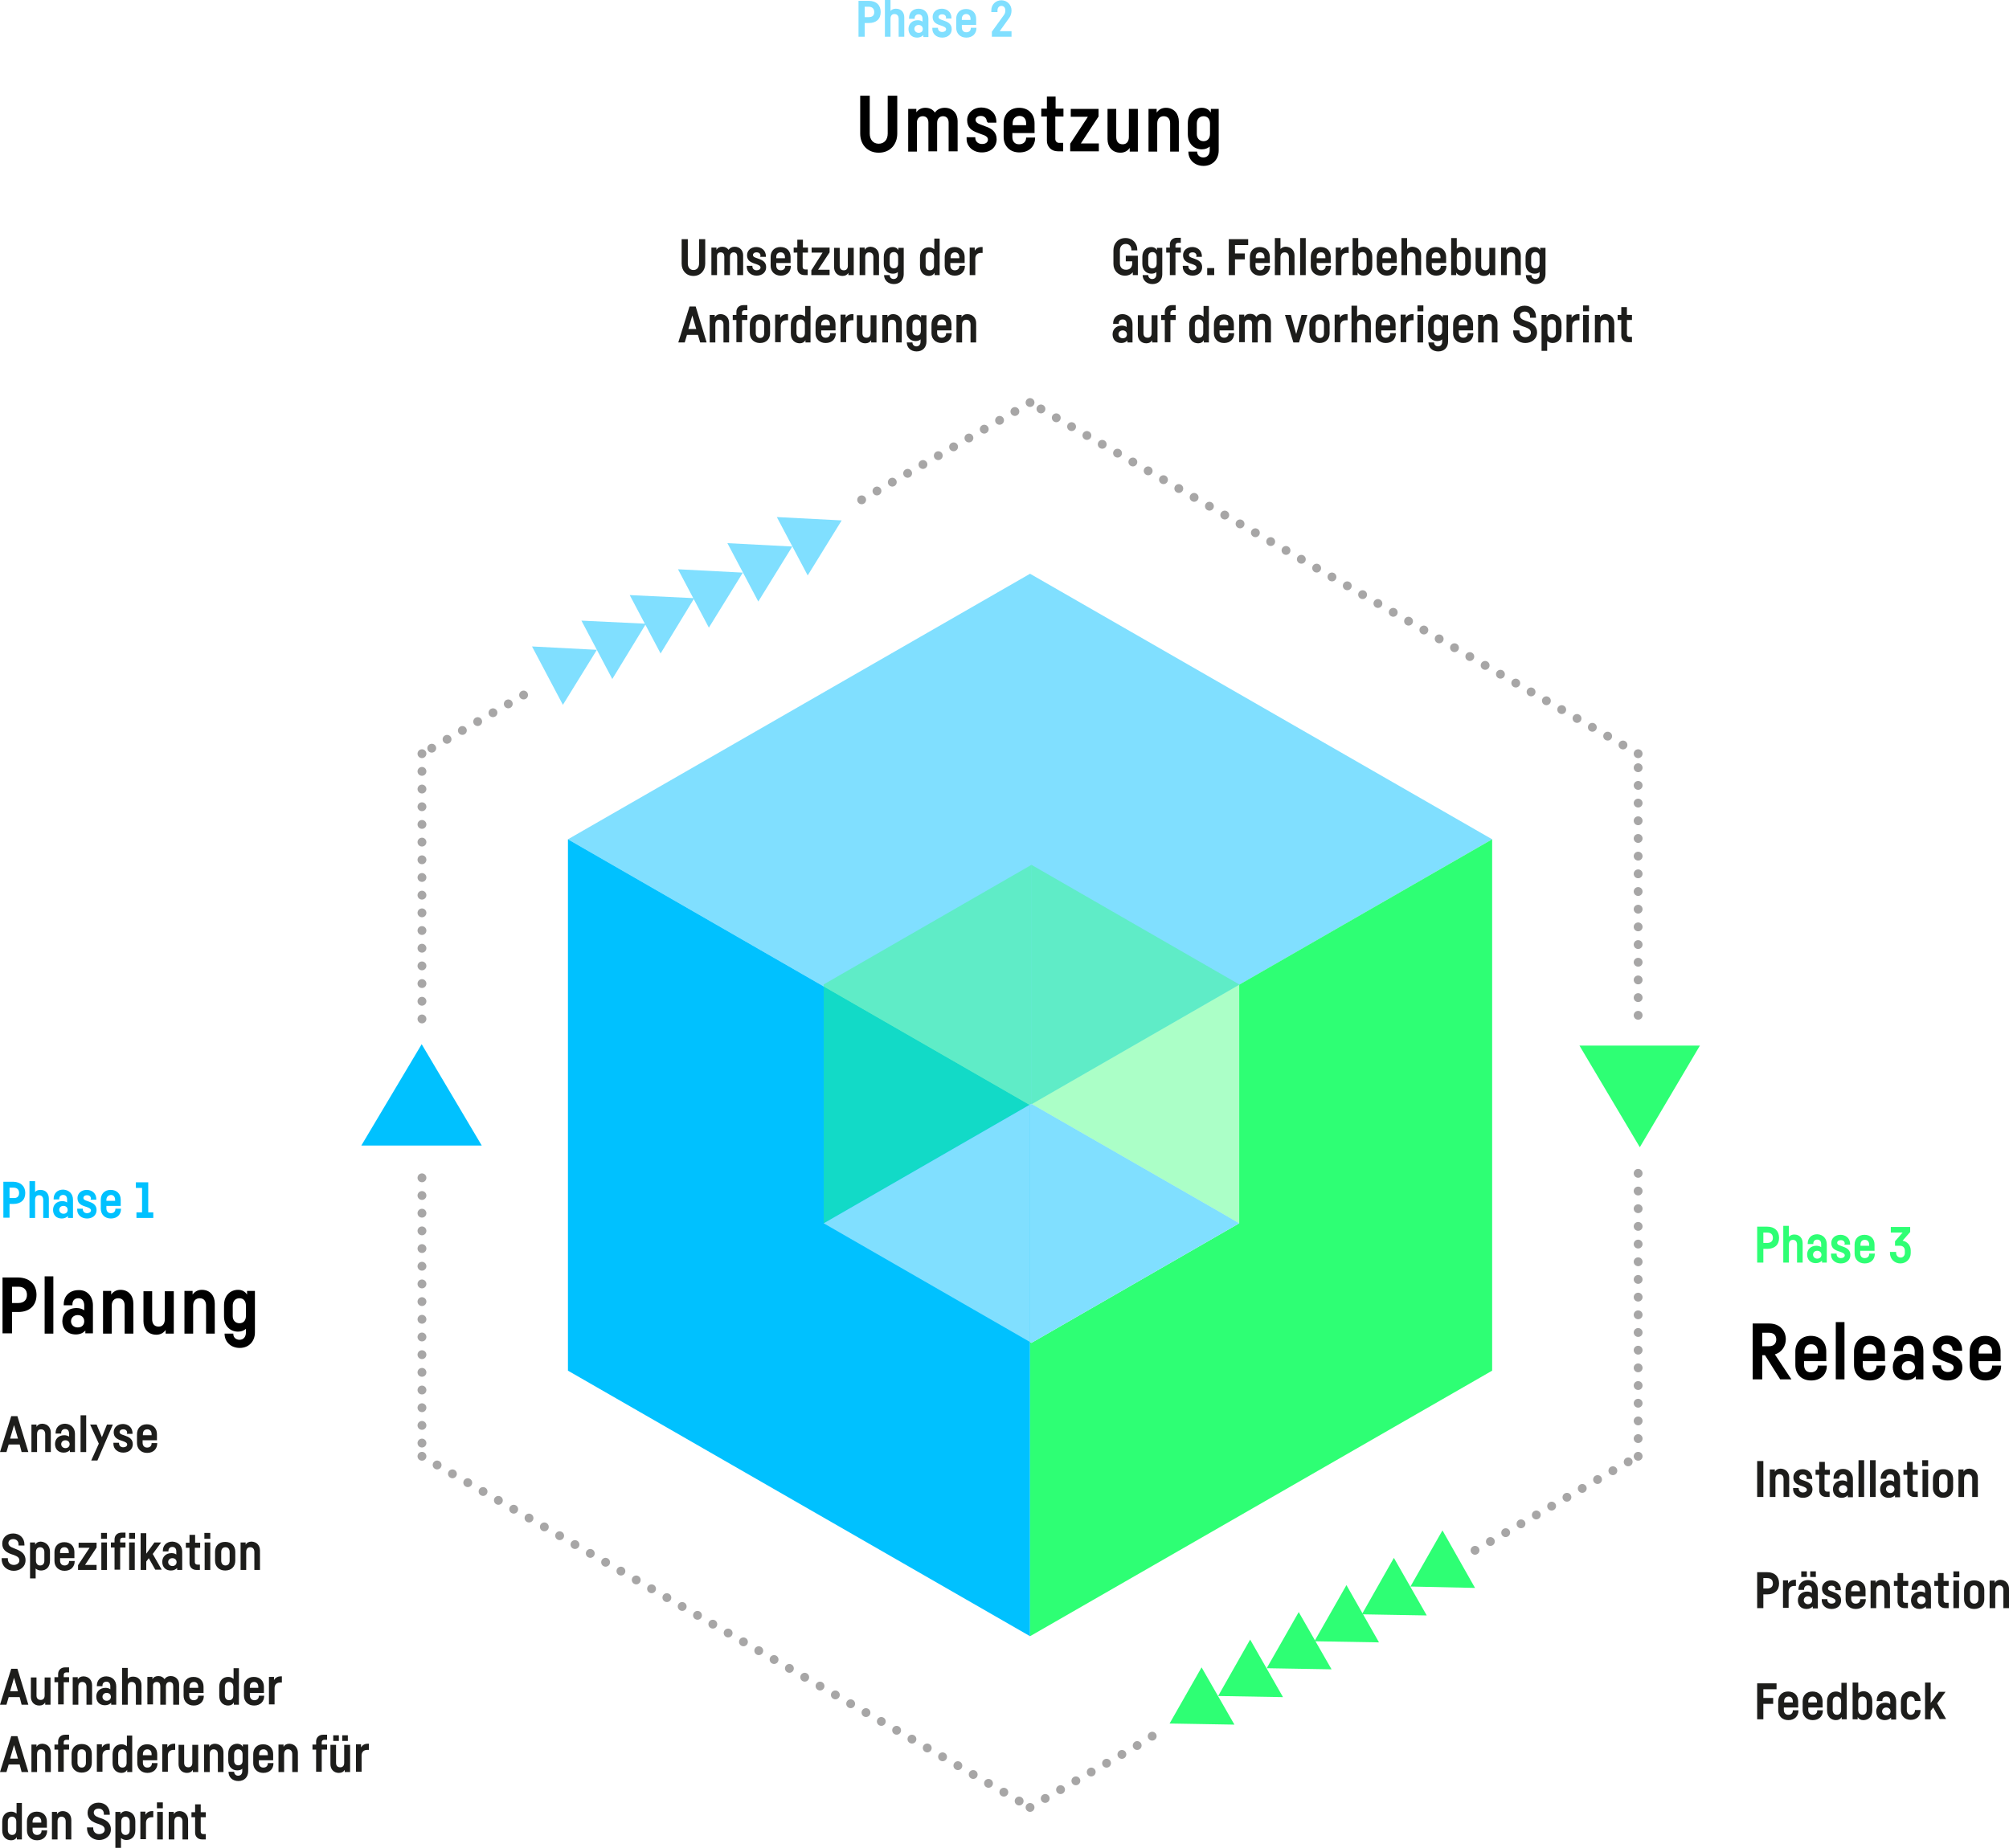 <?xml version="1.0" encoding="utf-8"?>
<!-- Generator: Adobe Illustrator 21.0.0, SVG Export Plug-In . SVG Version: 6.00 Build 0)  -->
<!DOCTYPE svg PUBLIC "-//W3C//DTD SVG 1.1//EN" "http://www.w3.org/Graphics/SVG/1.1/DTD/svg11.dtd">
<svg version="1.1" id="Ebene_1" xmlns="http://www.w3.org/2000/svg" xmlns:xlink="http://www.w3.org/1999/xlink" x="0px" y="0px"
	 viewBox="0 0 715.6 658.4" style="enable-background:new 0 0 715.6 658.4;" xml:space="preserve">
<style type="text/css">
	.st0{clip-path:url(#SVGID_2_);}
	.st1{fill:none;stroke:#A7A6A6;stroke-width:3.15;stroke-linecap:round;stroke-linejoin:round;stroke-dasharray:0,6.3;}
	.st2{fill:none;stroke:#A7A6A6;stroke-width:3.15;stroke-linecap:round;stroke-linejoin:round;}
	.st3{enable-background:new    ;}
	.st4{fill:#80DFFF;}
	.st5{fill:#00C1FF;}
	.st6{opacity:0.4;fill:#2EFF74;enable-background:new    ;}
	.st7{fill:#2EFF74;}
	.st8{fill:#1D1D1B;}
</style>
<title>NEOZOwork</title>
<g>
	<defs>
		<rect id="SVGID_1_" x="148.7" y="141.9" width="436.4" height="503.6"/>
	</defs>
	<clipPath id="SVGID_2_">
		<use xlink:href="#SVGID_1_"  style="overflow:visible;"/>
	</clipPath>
	<g class="st0">
		<polyline class="st1" points="583.5,361.7 583.5,355.1 583.5,271.7 		"/>
		<line class="st1" x1="583.5" y1="512.5" x2="583.5" y2="416"/>
		<line class="st1" x1="578.1" y1="265.4" x2="369.6" y2="145"/>
		<line class="st1" x1="186.5" y1="247.6" x2="153" y2="267"/>
		<line class="st1" x1="361.5" y1="146.6" x2="304.6" y2="179.4"/>
		<line class="st1" x1="150.3" y1="419.6" x2="150.3" y2="515.6"/>
		<polyline class="st1" points="150.3,274.8 150.3,363.2 150.3,366.1 		"/>
		<line class="st1" x1="155.7" y1="521.9" x2="364.2" y2="642.3"/>
		<polyline class="st1" points="525.4,552.3 531.5,548.8 580.8,520.3 		"/>
		<polyline class="st1" points="372.3,640.7 404.5,622.2 412.2,617.4 		"/>
		<path class="st2" d="M583.5,518.8L583.5,518.8 M366.9,643.9L366.9,643.9 M150.3,518.8L150.3,518.8 M150.3,268.5L150.3,268.5
			 M366.9,143.4L366.9,143.4 M583.5,268.5L583.5,268.5"/>
	</g>
</g>
<g class="st3">
	<path d="M13,461.3c0,3.8-2.5,6.1-6.5,6.1H4.3v7.6H0.9v-19.9h3.4h2.2C10.5,455.2,13,457.5,13,461.3z M9.6,461.3c0-1.8-1.1-2.9-3-2.9
		H4.3v5.8h2.2C8.5,464.2,9.6,463.1,9.6,461.3z"/>
	<path d="M19,454.7v20.4h-3.1v-20.4H19z"/>
	<path d="M33.1,465v10h-2.7V474c-0.7,0.8-1.8,1.4-3.4,1.4c-3.1,0-4.8-2.1-4.8-4.7s1.8-4.7,5.1-4.7c1.1,0,2,0.3,2.7,0.8v-1.7
		c0-1.5-0.7-2.6-2.1-2.6c-1.3,0-2.1,0.8-2.1,2.2v0.3h-3.1v-0.3c0-3,2.1-5.1,5.3-5.1C31.1,459.5,33.1,461.9,33.1,465z M30,470.7
		c0-1.2-0.8-2.2-2.3-2.2c-1.5,0-2.4,1-2.4,2.2s0.9,2.2,2.4,2.2C29.3,472.9,30,471.9,30,470.7z"/>
	<path d="M47.5,464.4v10.7h-3.1v-10c0-1.5-0.7-2.6-2.3-2.6c-1.4,0-2.3,1-2.3,2.6v10h-3.1v-15.2h2.9v1.3c0.7-1,1.8-1.7,3.3-1.7
		C45.9,459.5,47.5,461.7,47.5,464.4z"/>
	<path d="M61.9,459.9v15.2h-2.9v-1.3c-0.7,1-1.8,1.7-3.3,1.7c-3,0-4.6-2.2-4.6-4.8v-10.7h3.1v10c0,1.5,0.7,2.6,2.3,2.6
		c1.4,0,2.2-1,2.2-2.6l0,0v-10H61.9z"/>
	<path d="M76.5,464.4v10.7h-3.1v-10c0-1.5-0.7-2.6-2.3-2.6c-1.4,0-2.3,1-2.3,2.6v10h-3.1v-15.2h2.9v1.3c0.7-1,1.8-1.7,3.3-1.7
		C74.9,459.5,76.5,461.7,76.5,464.4z"/>
	<path d="M90.8,459.9v14.8c0,3.1-2.1,5.5-5.4,5.5c-3.2,0-5.4-2.2-5.4-5v-0.1h3.1v0.1c0,1.3,1,2.1,2.2,2.1c1.4,0,2.3-1,2.3-2.6v-1.3
		c-0.7,0.6-1.6,1-2.8,1c-2.7,0-5-1.9-5-5.4V465c0-3.5,2.3-5.5,5-5.5c1.4,0,2.5,0.6,3.2,1.7v-1.3H90.8z M87.6,468.8v-3.7
		c0-1.5-0.8-2.6-2.3-2.6s-2.4,1.1-2.4,2.6v3.8c0,1.4,0.9,2.5,2.4,2.5S87.6,470.3,87.6,468.8z"/>
</g>
<g class="st3">
	<path d="M628.7,482.8h-1v8.6h-3.4v-19.9h3.4h2.4c4.2,0,6,2.9,6,5.6c0,2.2-1.2,4.6-3.9,5.4l5.9,8.9h-4L628.7,482.8z M627.7,479.6
		h2.4c1.7,0,2.6-1,2.6-2.4c0-1.5-0.9-2.4-2.6-2.4h-2.4V479.6z"/>
	<path d="M650.7,486.4v0.2c0,3-2.1,5.2-5.6,5.2c-3.5,0-5.6-2.4-5.6-5.5v-4.9c0-3.1,2.1-5.5,5.5-5.5c3.5,0,5.5,2.4,5.5,5.5v3.5h-7.9
		v1.4c0,1.5,0.8,2.6,2.4,2.6c1.6,0,2.5-1,2.5-2.3v-0.1H650.7z M642.7,481.5v0.7h4.8v-0.7c0-1.5-0.8-2.6-2.4-2.6
		C643.5,478.9,642.7,480,642.7,481.5z"/>
	<path d="M657,471v20.4h-3.1V471H657z"/>
	<path d="M671.6,486.4v0.2c0,3-2.1,5.2-5.6,5.2c-3.5,0-5.6-2.4-5.6-5.5v-4.9c0-3.1,2.1-5.5,5.5-5.5c3.5,0,5.5,2.4,5.5,5.5v3.5h-7.9
		v1.4c0,1.5,0.8,2.6,2.4,2.6c1.6,0,2.5-1,2.5-2.3v-0.1H671.6z M663.6,481.5v0.7h4.8v-0.7c0-1.5-0.8-2.6-2.4-2.6
		C664.4,478.9,663.6,480,663.6,481.5z"/>
	<path d="M685.1,481.4v10h-2.7v-1.1c-0.7,0.8-1.8,1.4-3.4,1.4c-3.1,0-4.8-2.1-4.8-4.7s1.8-4.7,5.1-4.7c1.1,0,2,0.3,2.7,0.8v-1.7
		c0-1.5-0.7-2.6-2.1-2.6c-1.3,0-2.1,0.8-2.1,2.2v0.3h-3.1V481c0-3,2.1-5.1,5.3-5.1C683.1,475.9,685.1,478.3,685.1,481.4z
		 M682.1,487.1c0-1.2-0.8-2.2-2.3-2.2c-1.5,0-2.4,1-2.4,2.2s0.9,2.2,2.4,2.2C681.3,489.2,682.1,488.2,682.1,487.1z"/>
	<path d="M695.5,480.9c0-1.2-0.8-2.1-2.1-2.1c-1.4,0-1.9,0.7-1.9,1.4c0,1,1,1.4,2.4,1.9l1.3,0.5c2.1,0.7,3.8,2,3.8,4.5
		c0,2.7-2,4.7-5.3,4.7c-3.2,0-5.4-2.2-5.4-4.8v-0.6h3.1v0.2c0,1.4,1.1,2.2,2.4,2.2c1.3,0,2.1-0.6,2.1-1.6c0-1-1.1-1.5-2.4-1.9
		l-1.3-0.5c-2.2-0.8-3.7-1.9-3.7-4.5c0-2.5,2.1-4.5,5.1-4.5c2.5,0,5.3,1.6,5.3,5.1v0.3h-3.1V480.9z"/>
	<path d="M712.8,486.4v0.2c0,3-2.1,5.2-5.6,5.2c-3.5,0-5.6-2.4-5.6-5.5v-4.9c0-3.1,2.1-5.5,5.5-5.5c3.5,0,5.5,2.4,5.5,5.5v3.5h-7.9
		v1.4c0,1.5,0.8,2.6,2.4,2.6c1.6,0,2.5-1,2.5-2.3v-0.1H712.8z M704.8,481.5v0.7h4.8v-0.7c0-1.5-0.8-2.6-2.4-2.6
		C705.6,478.9,704.8,480,704.8,481.5z"/>
</g>
<polygon class="st4" points="531.5,299 366.9,204.4 202.3,299 366.9,393.7 "/>
<polygon class="st5" points="366.9,582.9 366.9,393.7 202.3,299 202.3,488.3 "/>
<polygon class="st6" points="293.4,350.7 293.4,435.8 367.4,393.2 367.4,308.1 "/>
<polygon class="st7" points="441.4,350.8 441.4,435.8 441.4,435.8 367.4,478.4 366.9,478.1 366.9,582.9 531.5,488.3 531.5,299 "/>
<polygon class="st7" points="367.5,393.3 367.5,393.3 434.7,431.9 "/>
<polygon class="st4" points="367.5,393.3 367.4,393.2 293.4,435.8 366.9,478.1 366.9,393.7 "/>
<polygon class="st4" points="441.4,435.8 441.4,435.8 441.4,435.8 434.7,431.9 367.5,393.3 366.9,393.7 366.9,478.1 367.4,478.4 "/>
<polygon class="st6" points="441.4,350.7 367.4,308.1 367.4,393.2 367.5,393.3 441.4,350.8 "/>
<polygon class="st6" points="441.4,435.8 441.4,350.8 367.5,393.3 434.7,431.9 "/>
<polygon class="st7" points="441.4,435.8 441.4,435.8 434.7,431.9 "/>
<g class="st3">
	<path class="st8" d="M7,514.6H3.1l-0.8,2.7H0l4-12.8h2.2l3.9,12.8H7.7L7,514.6z M6.4,512.5L5,507.7l-1.4,4.8H6.4z"/>
	<path class="st8" d="M18.1,510.4v6.9h-2v-6.4c0-1-0.5-1.7-1.5-1.7c-0.9,0-1.4,0.6-1.4,1.7v6.4h-2v-9.8H13v0.8
		c0.4-0.7,1.1-1.1,2.1-1.1C17.1,507.3,18.1,508.7,18.1,510.4z"/>
	<path class="st8" d="M26.7,510.8v6.5h-1.8v-0.7c-0.5,0.5-1.2,0.9-2.2,0.9c-2,0-3.1-1.3-3.1-3.1c0-1.7,1.2-3.1,3.3-3.1
		c0.7,0,1.3,0.2,1.7,0.5v-1.1c0-1-0.5-1.6-1.4-1.6c-0.8,0-1.4,0.5-1.4,1.4v0.2h-2v-0.2c0-1.9,1.3-3.3,3.4-3.3
		C25.4,507.3,26.7,508.8,26.7,510.8z M24.8,514.5c0-0.7-0.5-1.4-1.5-1.4c-1,0-1.5,0.7-1.5,1.4s0.6,1.4,1.5,1.4
		C24.3,515.9,24.8,515.2,24.8,514.5z"/>
	<path class="st8" d="M30.7,504.2v13.1h-2v-13.1H30.7z"/>
	<path class="st8" d="M40.2,507.5l-5.5,12.8h-2.2l2.7-6l-3.1-6.8h2.3l1.9,4.5l1.8-4.5H40.2z"/>
	<path class="st8" d="M45.3,510.5c0-0.8-0.5-1.3-1.4-1.3c-0.9,0-1.3,0.5-1.3,0.9c0,0.7,0.6,0.9,1.5,1.2l0.8,0.3
		c1.4,0.5,2.4,1.3,2.4,2.9c0,1.7-1.3,3-3.4,3c-2.1,0-3.5-1.4-3.5-3.1V514h2v0.2c0,0.9,0.7,1.4,1.5,1.4c0.8,0,1.4-0.4,1.4-1
		c0-0.6-0.7-0.9-1.5-1.2l-0.9-0.3c-1.4-0.5-2.4-1.2-2.4-2.9c0-1.6,1.3-2.9,3.3-2.9c1.6,0,3.4,1,3.4,3.3v0.2h-2V510.5z"/>
	<path class="st8" d="M56,514.1v0.1c0,1.9-1.3,3.4-3.6,3.4c-2.2,0-3.6-1.5-3.6-3.5v-3.2c0-2,1.3-3.5,3.5-3.5c2.3,0,3.6,1.5,3.6,3.5
		v2.2h-5.1v0.9c0,0.9,0.5,1.7,1.6,1.7c1,0,1.6-0.6,1.6-1.5v-0.1H56z M50.9,510.9v0.4h3.1v-0.4c0-0.9-0.5-1.7-1.5-1.7
		C51.4,509.2,50.9,509.9,50.9,510.9z"/>
</g>
<g class="st3">
	<path class="st8" d="M6.6,550.2c0-1.3-0.9-1.9-1.9-1.9c-0.9,0-1.7,0.5-1.7,1.4c0,0.9,0.7,1.4,1.8,1.8L6,552
		c1.8,0.7,3.1,1.8,3.1,3.8c0,2.5-2.1,3.8-4.2,3.8c-2.2,0-4.3-1.5-4.3-4.2v-0.3h2.2v0.3c0,1.3,0.9,2.1,2.1,2.1c1.1,0,2-0.6,2-1.6
		c0-1.1-0.9-1.5-1.9-1.9l-1.2-0.4c-2-0.8-3-1.8-3-3.7c0-2.1,1.6-3.6,3.9-3.6c2.3,0,4,1.6,4,3.9v0.4H6.6V550.2z"/>
	<path class="st8" d="M17.8,552.8v3.2c0,2.3-1.4,3.5-3.2,3.5c-0.8,0-1.4-0.3-1.9-0.7v3.5h-2v-12.8h1.8v0.8c0.4-0.7,1.1-1.1,2-1.1
		C16.3,549.3,17.8,550.6,17.8,552.8z M15.8,552.9c0-0.9-0.5-1.7-1.5-1.7c-1,0-1.5,0.7-1.5,1.7v3.1c0,0.9,0.5,1.7,1.5,1.7
		c1,0,1.5-0.7,1.5-1.7V552.9z"/>
	<path class="st8" d="M26.6,556.1v0.1c0,1.9-1.3,3.4-3.6,3.4c-2.2,0-3.6-1.5-3.6-3.5v-3.2c0-2,1.3-3.5,3.5-3.5
		c2.3,0,3.6,1.5,3.6,3.5v2.2h-5.1v0.9c0,0.9,0.5,1.7,1.6,1.7c1,0,1.6-0.6,1.6-1.5v-0.1H26.6z M21.4,552.9v0.4h3.1v-0.4
		c0-0.9-0.5-1.7-1.5-1.7C21.9,551.2,21.4,551.9,21.4,552.9z"/>
	<path class="st8" d="M34.4,557.5v1.8h-6.6v-1.7l4.1-6.2H28v-1.8h6.4v1.7l-4.1,6.2H34.4z"/>
	<path class="st8" d="M38.2,548.2H36v-2.1h2.1V548.2z M38.1,559.3h-2v-9.8h2V559.3z"/>
	<path class="st8" d="M42.8,548.7v0.8h1.9v1.8h-1.9v7.9h-2v-7.9h-1.3v-1.8h1.3v-1.1c0-1.4,1-2.4,2.5-2.4h1.4v1.8h-1.1
		C43.1,547.9,42.8,548.1,42.8,548.7z"/>
	<path class="st8" d="M48.1,548.2h-2.1v-2.1h2.1V548.2z M48,559.3h-2v-9.8h2V559.3z"/>
	<path class="st8" d="M53,555.1l-0.9,1.2v3h-2v-13.1h2v7.3l2.9-4h2.4l-3,4.1l3.2,5.6h-2.3L53,555.1z"/>
	<path class="st8" d="M64.9,552.8v6.5h-1.8v-0.7c-0.5,0.5-1.2,0.9-2.2,0.9c-2,0-3.1-1.3-3.1-3.1c0-1.7,1.2-3.1,3.3-3.1
		c0.7,0,1.3,0.2,1.7,0.5v-1.1c0-1-0.5-1.6-1.4-1.6c-0.8,0-1.4,0.5-1.4,1.4v0.2h-2v-0.2c0-1.9,1.3-3.3,3.4-3.3
		C63.6,549.3,64.9,550.8,64.9,552.8z M62.9,556.5c0-0.7-0.5-1.4-1.5-1.4c-1,0-1.5,0.7-1.5,1.4s0.6,1.4,1.5,1.4
		C62.4,557.9,62.9,557.2,62.9,556.5z"/>
	<path class="st8" d="M69.4,551.4v5.1c0,0.6,0.4,0.9,0.9,0.9h0.9v1.9h-1.2c-1.5,0-2.5-1-2.5-2.4v-5.5h-1.3v-1.8h1.3v-2.8h2v2.8h1.8
		v1.8H69.4z"/>
	<path class="st8" d="M74.9,548.2h-2.1v-2.1h2.1V548.2z M74.9,559.3h-2v-9.8h2V559.3z"/>
	<path class="st8" d="M83.8,552.8v3.2c0,2-1.3,3.5-3.6,3.5c-2.2,0-3.6-1.5-3.6-3.5v-3.2c0-2,1.3-3.5,3.6-3.5
		C82.5,549.3,83.8,550.8,83.8,552.8z M80.3,551.2c-1,0-1.5,0.7-1.5,1.7v3.1c0,0.9,0.5,1.7,1.5,1.7c1,0,1.5-0.7,1.5-1.7v-3.1
		C81.8,551.9,81.3,551.2,80.3,551.2z"/>
	<path class="st8" d="M92.6,552.4v6.9h-2v-6.4c0-1-0.5-1.7-1.5-1.7c-0.9,0-1.4,0.6-1.4,1.7v6.4h-2v-9.8h1.8v0.8
		c0.4-0.7,1.1-1.1,2.1-1.1C91.6,549.3,92.6,550.7,92.6,552.4z"/>
</g>
<g class="st3">
	<path class="st8" d="M7,604.6H3.1l-0.8,2.7H0l4-12.8h2.2l3.9,12.8H7.7L7,604.6z M6.4,602.5L5,597.7l-1.4,4.8H6.4z"/>
	<path class="st8" d="M18,597.5v9.8h-1.9v-0.8c-0.4,0.7-1.1,1.1-2.1,1.1c-1.9,0-3-1.4-3-3.1v-6.9h2v6.4c0,1,0.5,1.6,1.5,1.6
		c0.9,0,1.4-0.6,1.4-1.6h0v-6.4H18z"/>
	<path class="st8" d="M22.7,596.7v0.8h1.9v1.8h-1.9v7.9h-2v-7.9h-1.3v-1.8h1.3v-1.1c0-1.4,1-2.4,2.5-2.4h1.4v1.8h-1.1
		C23,595.9,22.7,596.1,22.7,596.7z"/>
	<path class="st8" d="M32.8,600.4v6.9h-2v-6.4c0-1-0.5-1.7-1.5-1.7c-0.9,0-1.4,0.6-1.4,1.7v6.4h-2v-9.8h1.8v0.8
		c0.4-0.7,1.1-1.1,2.1-1.1C31.8,597.3,32.8,598.7,32.8,600.4z"/>
	<path class="st8" d="M41.4,600.8v6.5h-1.8v-0.7c-0.5,0.5-1.2,0.9-2.2,0.9c-2,0-3.1-1.3-3.1-3.1c0-1.7,1.2-3.1,3.3-3.1
		c0.7,0,1.3,0.2,1.7,0.5v-1.1c0-1-0.5-1.6-1.4-1.6c-0.8,0-1.4,0.5-1.4,1.4v0.2h-2v-0.2c0-1.9,1.3-3.3,3.4-3.3
		C40.2,597.3,41.4,598.8,41.4,600.8z M39.5,604.5c0-0.7-0.5-1.4-1.5-1.4c-1,0-1.5,0.7-1.5,1.4s0.6,1.4,1.5,1.4
		C39,605.9,39.5,605.2,39.5,604.5z"/>
	<path class="st8" d="M47.4,597.3c2,0,3,1.4,3,3.1v6.9h-2v-6.4c0-1-0.5-1.7-1.5-1.7c-0.9,0-1.4,0.6-1.4,1.7v6.4h-2v-13.1h2v3.9
		C45.9,597.6,46.5,597.3,47.4,597.3L47.4,597.3z"/>
	<path class="st8" d="M63.7,607.3h-2l0-6.6c0-0.9-0.4-1.5-1.3-1.5c-0.8,0-1.3,0.6-1.3,1.6v6.5h-2v-6.6c0-0.9-0.4-1.5-1.3-1.5
		c-0.8,0-1.3,0.5-1.3,1.3v6.7h-2v-9.8h1.8v0.8c0.4-0.7,1.1-1.1,2.1-1.1c1,0,1.7,0.4,2.2,1.1c0.5-0.7,1.2-1.1,2.2-1.1
		c1.9,0,3,1.4,3,3V607.3z"/>
	<path class="st8" d="M72.6,604.1v0.1c0,1.9-1.3,3.4-3.6,3.4c-2.2,0-3.6-1.5-3.6-3.5v-3.2c0-2,1.3-3.5,3.5-3.5
		c2.3,0,3.6,1.5,3.6,3.5v2.2h-5.1v0.9c0,0.9,0.5,1.7,1.6,1.7c1,0,1.6-0.6,1.6-1.5v-0.1H72.6z M67.5,600.9v0.4h3.1v-0.4
		c0-0.9-0.5-1.7-1.5-1.7C68,599.2,67.5,599.9,67.5,600.9z"/>
	<path class="st8" d="M85.1,594.2v13.1h-1.8v-0.8c-0.4,0.7-1.1,1.1-2,1.1c-1.8,0-3.2-1.2-3.2-3.5v-3.2c0-2.3,1.4-3.5,3.2-3.5
		c0.8,0,1.4,0.3,1.9,0.7v-3.8H85.1z M83.1,600.9c0-0.9-0.5-1.7-1.5-1.7c-1,0-1.5,0.7-1.5,1.7v3.1c0,0.9,0.5,1.7,1.5,1.7
		c1,0,1.5-0.7,1.5-1.7V600.9z"/>
	<path class="st8" d="M94.1,604.1v0.1c0,1.9-1.3,3.4-3.6,3.4c-2.2,0-3.6-1.5-3.6-3.5v-3.2c0-2,1.3-3.5,3.5-3.5
		c2.3,0,3.6,1.5,3.6,3.5v2.2H89v0.9c0,0.9,0.5,1.7,1.6,1.7c1,0,1.6-0.6,1.6-1.5v-0.1H94.1z M89,600.9v0.4H92v-0.4
		c0-0.9-0.5-1.7-1.5-1.7C89.5,599.2,89,599.9,89,600.9z"/>
	<path class="st8" d="M100.4,597.3v2.1h-0.6c-1.2,0-2,0.7-2,2v5.8h-2v-9.8h1.8v1.1c0.5-0.8,1.3-1.3,2.4-1.3H100.4z"/>
</g>
<g class="st3">
	<path class="st8" d="M7,628.6H3.1l-0.8,2.7H0l4-12.8h2.2l3.9,12.8H7.7L7,628.6z M6.4,626.5L5,621.7l-1.4,4.8H6.4z"/>
	<path class="st8" d="M18.1,624.4v6.9h-2v-6.4c0-1-0.5-1.7-1.5-1.7c-0.9,0-1.4,0.6-1.4,1.7v6.4h-2v-9.8H13v0.8
		c0.4-0.7,1.1-1.1,2.1-1.1C17.1,621.3,18.1,622.7,18.1,624.4z"/>
	<path class="st8" d="M22.7,620.7v0.8h1.9v1.8h-1.9v7.9h-2v-7.9h-1.3v-1.8h1.3v-1.1c0-1.4,1-2.4,2.5-2.4h1.4v1.8h-1.1
		C23,619.9,22.7,620.1,22.7,620.7z"/>
	<path class="st8" d="M32.7,624.8v3.2c0,2-1.3,3.5-3.6,3.5c-2.2,0-3.6-1.5-3.6-3.5v-3.2c0-2,1.3-3.5,3.6-3.5
		C31.4,621.3,32.7,622.8,32.7,624.8z M29.1,623.2c-1,0-1.5,0.7-1.5,1.7v3.1c0,0.9,0.5,1.7,1.5,1.7s1.5-0.7,1.5-1.7v-3.1
		C30.7,623.9,30.1,623.2,29.1,623.2z"/>
	<path class="st8" d="M39.1,621.3v2.1h-0.6c-1.2,0-2,0.7-2,2v5.8h-2v-9.8h1.8v1.1c0.5-0.8,1.3-1.3,2.4-1.3H39.1z"/>
	<path class="st8" d="M47.1,618.2v13.1h-1.8v-0.8c-0.4,0.7-1.1,1.1-2,1.1c-1.8,0-3.2-1.2-3.2-3.5v-3.2c0-2.3,1.4-3.5,3.2-3.5
		c0.8,0,1.4,0.3,1.9,0.7v-3.8H47.1z M45.1,624.9c0-0.9-0.5-1.7-1.5-1.7c-1,0-1.5,0.7-1.5,1.7v3.1c0,0.9,0.5,1.7,1.5,1.7
		c1,0,1.5-0.7,1.5-1.7V624.9z"/>
	<path class="st8" d="M56.1,628.1v0.1c0,1.9-1.3,3.4-3.6,3.4c-2.2,0-3.6-1.5-3.6-3.5v-3.2c0-2,1.3-3.5,3.5-3.5
		c2.3,0,3.6,1.5,3.6,3.5v2.2h-5.1v0.9c0,0.9,0.5,1.7,1.6,1.7c1,0,1.6-0.6,1.6-1.5v-0.1H56.1z M50.9,624.9v0.4H54v-0.4
		c0-0.9-0.5-1.7-1.5-1.7C51.5,623.2,50.9,623.9,50.9,624.9z"/>
	<path class="st8" d="M62.4,621.3v2.1h-0.6c-1.2,0-2,0.7-2,2v5.8h-2v-9.8h1.8v1.1c0.5-0.8,1.3-1.3,2.4-1.3H62.4z"/>
	<path class="st8" d="M70.6,621.5v9.8h-1.9v-0.8c-0.4,0.7-1.1,1.1-2.1,1.1c-1.9,0-3-1.4-3-3.1v-6.9h2v6.4c0,1,0.5,1.6,1.5,1.6
		c0.9,0,1.4-0.6,1.4-1.6h0v-6.4H70.6z"/>
	<path class="st8" d="M79.6,624.4v6.9h-2v-6.4c0-1-0.5-1.7-1.5-1.7c-0.9,0-1.4,0.6-1.4,1.7v6.4h-2v-9.8h1.8v0.8
		c0.4-0.7,1.1-1.1,2.1-1.1C78.6,621.3,79.6,622.7,79.6,624.4z"/>
	<path class="st8" d="M88.4,621.5v9.5c0,2-1.3,3.5-3.5,3.5c-2.1,0-3.5-1.4-3.5-3.2v-0.1h2v0c0,0.8,0.6,1.4,1.4,1.4
		c0.9,0,1.5-0.6,1.5-1.7v-0.8c-0.4,0.4-1,0.6-1.8,0.6c-1.7,0-3.2-1.2-3.2-3.5v-2.5c0-2.3,1.5-3.5,3.2-3.5c0.9,0,1.6,0.4,2,1.1v-0.8
		H88.4z M86.4,627.3v-2.4c0-0.9-0.5-1.7-1.5-1.7c-1,0-1.5,0.7-1.5,1.7v2.4c0,0.9,0.5,1.6,1.5,1.6C85.9,628.9,86.4,628.2,86.4,627.3z
		"/>
	<path class="st8" d="M97.4,628.1v0.1c0,1.9-1.3,3.4-3.6,3.4c-2.2,0-3.6-1.5-3.6-3.5v-3.2c0-2,1.3-3.5,3.5-3.5
		c2.3,0,3.6,1.5,3.6,3.5v2.2h-5.1v0.9c0,0.9,0.5,1.7,1.6,1.7c1,0,1.6-0.6,1.6-1.5v-0.1H97.4z M92.3,624.9v0.4h3.1v-0.4
		c0-0.9-0.5-1.7-1.5-1.7C92.8,623.2,92.3,623.9,92.3,624.9z"/>
	<path class="st8" d="M106.1,624.4v6.9h-2v-6.4c0-1-0.5-1.7-1.5-1.7c-0.9,0-1.4,0.6-1.4,1.7v6.4h-2v-9.8h1.8v0.8
		c0.4-0.7,1.1-1.1,2.1-1.1C105,621.3,106.1,622.7,106.1,624.4z"/>
	<path class="st8" d="M114.6,620.7v0.8h1.9v1.8h-1.9v7.9h-2v-7.9h-1.3v-1.8h1.3v-1.1c0-1.4,1-2.4,2.5-2.4h1.4v1.8h-1.1
		C115,619.9,114.6,620.1,114.6,620.7z"/>
	<path class="st8" d="M124.7,621.5v9.8h-1.9v-0.8c-0.4,0.7-1.1,1.1-2.1,1.1c-1.9,0-3-1.4-3-3.1v-6.9h2v6.4c0,1,0.5,1.6,1.5,1.6
		c0.9,0,1.4-0.6,1.4-1.6h0v-6.4H124.7z M120.7,620.2h-2v-2h2V620.2z M123.9,620.2h-2v-2h2V620.2z"/>
	<path class="st8" d="M131.4,621.3v2.1h-0.6c-1.2,0-2,0.7-2,2v5.8h-2v-9.8h1.8v1.1c0.5-0.8,1.3-1.3,2.4-1.3H131.4z"/>
</g>
<g class="st3">
	<path class="st8" d="M7.8,642.2v13.1H6v-0.8c-0.4,0.7-1.1,1.1-2,1.1c-1.8,0-3.2-1.2-3.2-3.5v-3.2c0-2.3,1.4-3.5,3.2-3.5
		c0.8,0,1.4,0.3,1.9,0.7v-3.8H7.8z M5.8,648.9c0-0.9-0.5-1.7-1.5-1.7c-1,0-1.5,0.7-1.5,1.7v3.1c0,0.9,0.5,1.7,1.5,1.7
		c1,0,1.5-0.7,1.5-1.7V648.9z"/>
	<path class="st8" d="M16.8,652.1v0.1c0,1.9-1.3,3.4-3.6,3.4c-2.2,0-3.6-1.5-3.6-3.5v-3.2c0-2,1.3-3.5,3.5-3.5
		c2.3,0,3.6,1.5,3.6,3.5v2.2h-5.1v0.9c0,0.9,0.5,1.7,1.6,1.7c1,0,1.6-0.6,1.6-1.5v-0.1H16.8z M11.6,648.9v0.4h3.1v-0.4
		c0-0.9-0.5-1.7-1.5-1.7C12.2,647.2,11.6,647.9,11.6,648.9z"/>
	<path class="st8" d="M25.4,648.4v6.9h-2v-6.4c0-1-0.5-1.7-1.5-1.7c-0.9,0-1.4,0.6-1.4,1.7v6.4h-2v-9.8h1.8v0.8
		c0.4-0.7,1.1-1.1,2.1-1.1C24.4,645.3,25.4,646.7,25.4,648.4z"/>
	<path class="st8" d="M37,646.2c0-1.3-0.9-1.9-1.9-1.9c-0.9,0-1.7,0.5-1.7,1.4c0,0.9,0.7,1.4,1.8,1.8l1.2,0.4
		c1.8,0.7,3.1,1.8,3.1,3.8c0,2.5-2.1,3.8-4.2,3.8c-2.2,0-4.3-1.5-4.3-4.2v-0.3h2.2v0.3c0,1.3,0.9,2.1,2.1,2.1c1.1,0,2-0.6,2-1.6
		c0-1.1-0.9-1.5-1.9-1.9l-1.2-0.4c-2-0.8-3-1.8-3-3.7c0-2.1,1.6-3.6,3.9-3.6c2.3,0,4,1.6,4,3.9v0.4H37V646.2z"/>
	<path class="st8" d="M48.2,648.8v3.2c0,2.3-1.4,3.5-3.2,3.5c-0.8,0-1.4-0.3-1.9-0.7v3.5h-2v-12.8h1.8v0.8c0.4-0.7,1.1-1.1,2-1.1
		C46.8,645.3,48.2,646.6,48.2,648.8z M46.2,648.9c0-0.9-0.5-1.7-1.5-1.7c-1,0-1.5,0.7-1.5,1.7v3.1c0,0.9,0.5,1.7,1.5,1.7
		c1,0,1.5-0.7,1.5-1.7V648.9z"/>
	<path class="st8" d="M54.6,645.3v2.1H54c-1.2,0-2,0.7-2,2v5.8h-2v-9.8h1.8v1.1c0.5-0.8,1.3-1.3,2.4-1.3H54.6z"/>
	<path class="st8" d="M58,644.2h-2.1v-2.1H58V644.2z M58,655.3h-2v-9.8h2V655.3z"/>
	<path class="st8" d="M67,648.4v6.9h-2v-6.4c0-1-0.5-1.7-1.5-1.7c-0.9,0-1.4,0.6-1.4,1.7v6.4h-2v-9.8h1.8v0.8
		c0.4-0.7,1.1-1.1,2.1-1.1C65.9,645.3,67,646.7,67,648.4z"/>
	<path class="st8" d="M71.5,647.4v5.1c0,0.6,0.4,0.9,0.9,0.9h0.9v1.9H72c-1.5,0-2.5-1-2.5-2.4v-5.5h-1.3v-1.8h1.3v-2.8h2v2.8h1.8
		v1.8H71.5z"/>
</g>
<g class="st3">
	<path class="st8" d="M628.1,520.5v12.8h-2.2v-12.8H628.1z"/>
	<path class="st8" d="M637.3,526.4v6.9h-2v-6.4c0-1-0.5-1.7-1.5-1.7c-0.9,0-1.4,0.6-1.4,1.7v6.4h-2v-9.8h1.8v0.8
		c0.4-0.7,1.1-1.1,2.1-1.1C636.2,523.3,637.3,524.7,637.3,526.4z"/>
	<path class="st8" d="M643.6,526.6c0-0.8-0.5-1.3-1.4-1.3c-0.9,0-1.3,0.5-1.3,0.9c0,0.7,0.6,0.9,1.5,1.2l0.8,0.3
		c1.4,0.5,2.4,1.3,2.4,2.9c0,1.7-1.3,3-3.4,3c-2.1,0-3.5-1.4-3.5-3.1v-0.4h2v0.2c0,0.9,0.7,1.4,1.5,1.4c0.8,0,1.4-0.4,1.4-1
		c0-0.6-0.7-0.9-1.5-1.2l-0.9-0.3c-1.4-0.5-2.4-1.2-2.4-2.9c0-1.6,1.3-2.9,3.3-2.9c1.6,0,3.4,1,3.4,3.3v0.2h-2V526.6z"/>
	<path class="st8" d="M649.9,525.4v5.1c0,0.6,0.4,0.9,0.9,0.9h0.9v1.9h-1.2c-1.5,0-2.5-1-2.5-2.4v-5.5h-1.3v-1.8h1.3v-2.8h2v2.8h1.8
		v1.8H649.9z"/>
	<path class="st8" d="M660,526.9v6.5h-1.8v-0.7c-0.5,0.5-1.2,0.9-2.2,0.9c-2,0-3.1-1.3-3.1-3.1c0-1.7,1.2-3.1,3.3-3.1
		c0.7,0,1.3,0.2,1.7,0.5v-1.1c0-1-0.5-1.6-1.4-1.6c-0.8,0-1.4,0.5-1.4,1.4v0.2h-2v-0.2c0-1.9,1.3-3.3,3.4-3.3
		C658.7,523.3,660,524.9,660,526.9z M658,530.5c0-0.7-0.5-1.4-1.5-1.4c-1,0-1.5,0.7-1.5,1.4s0.6,1.4,1.5,1.4
		C657.5,531.9,658,531.2,658,530.5z"/>
	<path class="st8" d="M664,520.2v13.1h-2v-13.1H664z"/>
	<path class="st8" d="M668.1,520.2v13.1h-2v-13.1H668.1z"/>
	<path class="st8" d="M676.8,526.9v6.5H675v-0.7c-0.5,0.5-1.2,0.9-2.2,0.9c-2,0-3.1-1.3-3.1-3.1c0-1.7,1.2-3.1,3.3-3.1
		c0.7,0,1.3,0.2,1.7,0.5v-1.1c0-1-0.5-1.6-1.4-1.6c-0.8,0-1.4,0.5-1.4,1.4v0.2h-2v-0.2c0-1.9,1.3-3.3,3.4-3.3
		C675.5,523.3,676.8,524.9,676.8,526.9z M674.8,530.5c0-0.7-0.5-1.4-1.5-1.4c-1,0-1.5,0.7-1.5,1.4s0.6,1.4,1.5,1.4
		C674.3,531.9,674.8,531.2,674.8,530.5z"/>
	<path class="st8" d="M681.3,525.4v5.1c0,0.6,0.4,0.9,0.9,0.9h0.9v1.9h-1.2c-1.5,0-2.5-1-2.5-2.4v-5.5H678v-1.8h1.3v-2.8h2v2.8h1.8
		v1.8H681.3z"/>
	<path class="st8" d="M686.8,522.3h-2.1v-2.1h2.1V522.3z M686.8,533.3h-2v-9.8h2V533.3z"/>
	<path class="st8" d="M695.7,526.9v3.2c0,2-1.3,3.5-3.6,3.5c-2.2,0-3.6-1.5-3.6-3.5v-3.2c0-2,1.3-3.5,3.6-3.5
		C694.4,523.3,695.7,524.9,695.7,526.9z M692.2,525.2c-1,0-1.5,0.7-1.5,1.7v3.1c0,0.9,0.5,1.7,1.5,1.7c1,0,1.5-0.7,1.5-1.7v-3.1
		C693.7,526,693.2,525.2,692.2,525.2z"/>
	<path class="st8" d="M704.5,526.4v6.9h-2v-6.4c0-1-0.5-1.7-1.5-1.7c-0.9,0-1.4,0.6-1.4,1.7v6.4h-2v-9.8h1.8v0.8
		c0.4-0.7,1.1-1.1,2.1-1.1C703.4,523.3,704.5,524.7,704.5,526.4z"/>
</g>
<g class="st3">
	<path class="st8" d="M633.7,564.1c0,2.5-1.6,3.9-4.2,3.9h-1.4v4.9h-2.2v-12.8h2.2h1.4C632.1,560.1,633.7,561.6,633.7,564.1z
		 M631.5,564.1c0-1.2-0.7-1.9-2-1.9h-1.4v3.7h1.4C630.8,565.9,631.5,565.2,631.5,564.1z"/>
	<path class="st8" d="M639.7,562.9v2.1h-0.6c-1.2,0-2,0.7-2,2v5.8h-2v-9.8h1.8v1.1c0.5-0.8,1.3-1.3,2.4-1.3H639.7z"/>
	<path class="st8" d="M647.5,566.5v6.5h-1.8v-0.7c-0.5,0.5-1.2,0.9-2.2,0.9c-2,0-3.1-1.3-3.1-3.1c0-1.7,1.2-3.1,3.3-3.1
		c0.7,0,1.3,0.2,1.7,0.5v-1.1c0-1-0.5-1.6-1.4-1.6c-0.8,0-1.4,0.5-1.4,1.4v0.2h-2v-0.2c0-1.9,1.3-3.3,3.4-3.3
		C646.2,562.9,647.5,564.5,647.5,566.5z M643.6,561.8h-2v-2h2V561.8z M645.5,570.1c0-0.7-0.5-1.4-1.5-1.4c-1,0-1.5,0.7-1.5,1.4
		s0.6,1.4,1.5,1.4C645,571.5,645.5,570.8,645.5,570.1z M646.8,561.8h-2v-2h2V561.8z"/>
	<path class="st8" d="M653.8,566.2c0-0.8-0.5-1.3-1.4-1.3c-0.9,0-1.3,0.5-1.3,0.9c0,0.7,0.6,0.9,1.5,1.2l0.8,0.3
		c1.4,0.5,2.4,1.3,2.4,2.9c0,1.7-1.3,3-3.4,3c-2.1,0-3.5-1.4-3.5-3.1v-0.4h2v0.2c0,0.9,0.7,1.4,1.5,1.4c0.8,0,1.4-0.4,1.4-1
		c0-0.6-0.7-0.9-1.5-1.2l-0.9-0.3c-1.4-0.5-2.4-1.2-2.4-2.9c0-1.6,1.3-2.9,3.3-2.9c1.6,0,3.4,1,3.4,3.3v0.2h-2V566.2z"/>
	<path class="st8" d="M664.6,569.7v0.1c0,1.9-1.3,3.4-3.6,3.4c-2.2,0-3.6-1.5-3.6-3.5v-3.2c0-2,1.3-3.5,3.5-3.5
		c2.3,0,3.6,1.5,3.6,3.5v2.2h-5.1v0.9c0,0.9,0.5,1.7,1.6,1.7c1,0,1.6-0.6,1.6-1.5v-0.1H664.6z M659.4,566.5v0.4h3.1v-0.4
		c0-0.9-0.5-1.7-1.5-1.7C659.9,564.8,659.4,565.6,659.4,566.5z"/>
	<path class="st8" d="M673.2,566v6.9h-2v-6.4c0-1-0.5-1.7-1.5-1.7c-0.9,0-1.4,0.6-1.4,1.7v6.4h-2v-9.8h1.8v0.8
		c0.4-0.7,1.1-1.1,2.1-1.1C672.2,562.9,673.2,564.3,673.2,566z"/>
	<path class="st8" d="M677.8,565v5.1c0,0.6,0.4,0.9,0.9,0.9h0.9v1.9h-1.2c-1.5,0-2.5-1-2.5-2.4V565h-1.3v-1.8h1.3v-2.8h2v2.8h1.8
		v1.8H677.8z"/>
	<path class="st8" d="M687.8,566.5v6.5H686v-0.7c-0.5,0.5-1.2,0.9-2.2,0.9c-2,0-3.1-1.3-3.1-3.1c0-1.7,1.2-3.1,3.3-3.1
		c0.7,0,1.3,0.2,1.7,0.5v-1.1c0-1-0.5-1.6-1.4-1.6c-0.8,0-1.4,0.5-1.4,1.4v0.2h-2v-0.2c0-1.9,1.3-3.3,3.4-3.3
		C686.5,562.9,687.8,564.5,687.8,566.5z M685.9,570.1c0-0.7-0.5-1.4-1.5-1.4c-1,0-1.5,0.7-1.5,1.4s0.6,1.4,1.5,1.4
		C685.4,571.5,685.9,570.8,685.9,570.1z"/>
	<path class="st8" d="M692.3,565v5.1c0,0.6,0.4,0.9,0.9,0.9h0.9v1.9h-1.2c-1.5,0-2.5-1-2.5-2.4V565H689v-1.8h1.3v-2.8h2v2.8h1.8v1.8
		H692.3z"/>
	<path class="st8" d="M697.9,561.9h-2.1v-2.1h2.1V561.9z M697.8,572.9h-2v-9.8h2V572.9z"/>
	<path class="st8" d="M706.8,566.5v3.2c0,2-1.3,3.5-3.6,3.5s-3.6-1.5-3.6-3.5v-3.2c0-2,1.3-3.5,3.6-3.5S706.8,564.5,706.8,566.5z
		 M703.2,564.8c-1,0-1.5,0.7-1.5,1.7v3.1c0,0.9,0.5,1.7,1.5,1.7s1.5-0.7,1.5-1.7v-3.1C704.8,565.6,704.2,564.8,703.2,564.8z"/>
	<path class="st8" d="M715.6,566v6.9h-2v-6.4c0-1-0.5-1.7-1.5-1.7c-0.9,0-1.4,0.6-1.4,1.7v6.4h-2v-9.8h1.8v0.8
		c0.4-0.7,1.1-1.1,2.1-1.1C714.5,562.9,715.6,564.3,715.6,566z"/>
</g>
<g class="st3">
	<path class="st8" d="M628.1,601.8v3.1h3.5v2.1h-3.5v5.5h-2.2v-12.8h6.9v2.1H628.1z"/>
	<path class="st8" d="M640.6,609.3v0.1c0,1.9-1.3,3.4-3.6,3.4c-2.2,0-3.6-1.5-3.6-3.5v-3.2c0-2,1.3-3.5,3.5-3.5
		c2.3,0,3.6,1.5,3.6,3.5v2.2h-5.1v0.9c0,0.9,0.5,1.7,1.6,1.7c1,0,1.6-0.6,1.6-1.5v-0.1H640.6z M635.5,606.1v0.4h3.1v-0.4
		c0-0.9-0.5-1.7-1.5-1.7C636,604.4,635.5,605.2,635.5,606.1z"/>
	<path class="st8" d="M649.3,609.3v0.1c0,1.9-1.3,3.4-3.6,3.4c-2.2,0-3.6-1.5-3.6-3.5v-3.2c0-2,1.3-3.5,3.5-3.5
		c2.3,0,3.6,1.5,3.6,3.5v2.2h-5.1v0.9c0,0.9,0.5,1.7,1.6,1.7c1,0,1.6-0.6,1.6-1.5v-0.1H649.3z M644.1,606.1v0.4h3.1v-0.4
		c0-0.9-0.5-1.7-1.5-1.7C644.7,604.4,644.1,605.2,644.1,606.1z"/>
	<path class="st8" d="M657.8,599.4v13.1H656v-0.8c-0.4,0.7-1.1,1.1-2,1.1c-1.8,0-3.2-1.2-3.2-3.5v-3.2c0-2.3,1.4-3.5,3.2-3.5
		c0.8,0,1.4,0.3,1.9,0.7v-3.8H657.8z M655.8,606.1c0-0.9-0.5-1.7-1.5-1.7c-1,0-1.5,0.7-1.5,1.7v3.1c0,0.9,0.5,1.7,1.5,1.7
		c1,0,1.5-0.7,1.5-1.7V606.1z"/>
	<path class="st8" d="M666.9,606.1v3.2c0,2.3-1.4,3.5-3.2,3.5c-0.9,0-1.6-0.4-2-1.1v0.8h-1.8v-13.1h2v3.8c0.4-0.4,1.1-0.7,1.9-0.7
		C665.5,602.5,666.9,603.8,666.9,606.1z M664.9,606.1c0-0.9-0.5-1.7-1.5-1.7s-1.5,0.7-1.5,1.7v3.1c0,0.9,0.5,1.7,1.5,1.7
		s1.5-0.7,1.5-1.7V606.1z"/>
	<path class="st8" d="M675.4,606.1v6.5h-1.8v-0.7c-0.5,0.5-1.2,0.9-2.2,0.9c-2,0-3.1-1.3-3.1-3.1c0-1.7,1.2-3.1,3.3-3.1
		c0.7,0,1.3,0.2,1.7,0.5v-1.1c0-1-0.5-1.6-1.4-1.6c-0.8,0-1.4,0.5-1.4,1.4v0.2h-2v-0.2c0-1.9,1.3-3.3,3.4-3.3
		C674.1,602.5,675.4,604.1,675.4,606.1z M673.4,609.7c0-0.7-0.5-1.4-1.5-1.4c-1,0-1.5,0.7-1.5,1.4s0.6,1.4,1.5,1.4
		C672.9,611.1,673.4,610.4,673.4,609.7z"/>
	<path class="st8" d="M682,605.9c0-0.8-0.5-1.5-1.4-1.5c-0.9,0-1.4,0.7-1.4,1.7v3.1c0,0.9,0.5,1.7,1.4,1.7c0.9,0,1.5-0.7,1.5-1.6
		v-0.1h2v0.1c0,2-1.3,3.4-3.5,3.4c-2.2,0-3.5-1.5-3.5-3.5v-3.2c0-2,1.3-3.5,3.5-3.5c2.1,0,3.5,1.5,3.5,3.4v0.1h-2V605.9z"/>
	<path class="st8" d="M688.6,608.3l-0.9,1.2v3h-2v-13.1h2v7.3l2.9-4h2.4l-3,4.1l3.2,5.6h-2.3L688.6,608.3z"/>
</g>
<polygon class="st7" points="605.5,372.5 562.6,372.5 584.1,408.7 "/>
<polygon class="st5" points="128.7,408.1 171.6,408.1 150.2,372 "/>
<g class="st3">
	<path d="M319.6,34.1v13.5c0,3.8-2.5,6.8-6.6,6.8c-4.1,0-6.6-3-6.6-6.8V34.1h3.4v13.5c0,2,1.1,3.6,3.2,3.6c2,0,3.2-1.5,3.2-3.6V34.1
		H319.6z"/>
	<path d="M341,53.9h-3.1l0-10.2c0-1.4-0.7-2.3-2-2.3c-1.3,0-2.1,1-2.1,2.4v10.1h-3.1V43.7c0-1.4-0.7-2.3-2-2.3c-1.2,0-2,0.8-2.1,2.1
		v10.5h-3.1V38.8h2.9V40c0.7-1,1.8-1.6,3.2-1.6c1.5,0,2.7,0.6,3.4,1.7c0.7-1,1.9-1.7,3.5-1.7c2.9,0,4.6,2.1,4.6,4.7V53.9z"/>
	<path d="M351.5,43.4c0-1.2-0.8-2.1-2.1-2.1c-1.4,0-1.9,0.7-1.9,1.4c0,1,1,1.4,2.4,1.9l1.3,0.5c2.1,0.7,3.8,2,3.8,4.5
		c0,2.7-2,4.7-5.3,4.7c-3.2,0-5.4-2.2-5.4-4.8v-0.6h3.1v0.2c0,1.4,1.1,2.2,2.4,2.2c1.3,0,2.1-0.6,2.1-1.6c0-1-1.1-1.5-2.4-1.9
		l-1.3-0.5c-2.2-0.8-3.7-1.9-3.7-4.5c0-2.5,2.1-4.5,5.1-4.5c2.5,0,5.3,1.6,5.3,5.1v0.3h-3.1V43.4z"/>
	<path d="M368.7,48.9v0.2c0,3-2.1,5.2-5.6,5.2c-3.5,0-5.6-2.4-5.6-5.5v-4.9c0-3.1,2.1-5.5,5.5-5.5c3.5,0,5.5,2.4,5.5,5.5v3.5h-7.9
		v1.4c0,1.5,0.8,2.6,2.4,2.6c1.6,0,2.5-1,2.5-2.3v-0.1H368.7z M360.7,43.9v0.7h4.8v-0.7c0-1.5-0.8-2.6-2.4-2.6
		C361.5,41.4,360.7,42.5,360.7,43.9z"/>
	<path d="M375.9,41.6v7.9c0,0.9,0.6,1.4,1.4,1.4h1.4v3h-1.9c-2.3,0-3.9-1.6-3.9-3.8v-8.6h-2v-2.8h2v-4.3h3.1v4.3h2.8v2.8H375.9z"/>
	<path d="M391.4,51.1v2.8h-10.2v-2.7l6.3-9.6h-6.1v-2.8h9.9v2.7l-6.3,9.6H391.4z"/>
	<path d="M405.3,38.8v15.2h-2.9v-1.3c-0.7,1-1.8,1.7-3.3,1.7c-3,0-4.6-2.2-4.6-4.8V38.8h3.1v10c0,1.5,0.7,2.6,2.3,2.6
		c1.4,0,2.2-1,2.2-2.6l0,0v-10H405.3z"/>
	<path d="M419.9,43.3v10.7h-3.1v-10c0-1.5-0.7-2.6-2.3-2.6c-1.4,0-2.3,1-2.3,2.6v10h-3.1V38.8h2.9v1.3c0.7-1,1.8-1.7,3.3-1.7
		C418.2,38.4,419.9,40.6,419.9,43.3z"/>
	<path d="M434.1,38.8v14.8c0,3.1-2.1,5.5-5.4,5.5c-3.2,0-5.4-2.2-5.4-5v-0.1h3.1V54c0,1.3,1,2.1,2.2,2.1c1.4,0,2.3-1,2.3-2.6v-1.3
		c-0.7,0.6-1.6,1-2.8,1c-2.7,0-5-1.9-5-5.4v-3.9c0-3.5,2.3-5.5,5-5.5c1.4,0,2.5,0.6,3.2,1.7v-1.3H434.1z M431,47.7v-3.7
		c0-1.5-0.8-2.6-2.3-2.6c-1.5,0-2.4,1.1-2.4,2.6v3.8c0,1.4,0.9,2.5,2.4,2.5C430.2,50.3,431,49.2,431,47.7z"/>
</g>
<g class="st3">
	<path class="st8" d="M405.3,91.2V98h-1.8v-1c-0.6,0.7-1.5,1.2-2.8,1.2c-2.5,0-4.1-1.9-4.1-4.2v-4.8c0-2.4,1.6-4.4,4.3-4.4
		c2.6,0,4.2,1.9,4.2,4.2v0.2H403v-0.2c0-1.2-0.7-2.1-2-2.1c-1.4,0-2.1,1-2.1,2.3v4.6c0,1.4,0.8,2.3,2.2,2.3c1.3,0,2.2-0.8,2.2-2.3
		v-0.7h-2.3v-2H405.3z"/>
	<path class="st8" d="M414,88.2v9.5c0,2-1.3,3.5-3.5,3.5c-2.1,0-3.5-1.4-3.5-3.2V98h2v0c0,0.8,0.6,1.4,1.4,1.4
		c0.9,0,1.5-0.6,1.5-1.7v-0.8c-0.4,0.4-1,0.6-1.8,0.6c-1.7,0-3.2-1.2-3.2-3.5v-2.5c0-2.3,1.5-3.5,3.2-3.5c0.9,0,1.6,0.4,2,1.1v-0.8
		H414z M412,93.9v-2.4c0-0.9-0.5-1.7-1.5-1.7c-1,0-1.5,0.7-1.5,1.7V94c0,0.9,0.5,1.6,1.5,1.6C411.5,95.6,412,94.9,412,93.9z"/>
	<path class="st8" d="M418.7,87.4v0.8h1.9V90h-1.9V98h-2V90h-1.3v-1.8h1.3v-1.1c0-1.4,1-2.4,2.5-2.4h1.4v1.8h-1.1
		C419.1,86.6,418.7,86.8,418.7,87.4z"/>
	<path class="st8" d="M426.2,91.2c0-0.8-0.5-1.3-1.4-1.3c-0.9,0-1.3,0.5-1.3,0.9c0,0.7,0.6,0.9,1.5,1.2l0.8,0.3
		c1.4,0.5,2.4,1.3,2.4,2.9c0,1.7-1.3,3-3.4,3c-2.1,0-3.5-1.4-3.5-3.1v-0.4h2v0.2c0,0.9,0.7,1.4,1.5,1.4c0.8,0,1.4-0.4,1.4-1
		c0-0.6-0.7-0.9-1.5-1.2l-0.9-0.3c-1.4-0.5-2.4-1.2-2.4-2.9c0-1.6,1.3-2.9,3.3-2.9c1.6,0,3.4,1,3.4,3.3v0.2h-2V91.2z"/>
	<path class="st8" d="M432.4,98H430v-2.5h2.5V98z"/>
	<path class="st8" d="M439.9,87.2v3.1h3.5v2.1h-3.5V98h-2.2V85.2h6.9v2.1H439.9z"/>
	<path class="st8" d="M452.4,94.7v0.1c0,1.9-1.3,3.4-3.6,3.4c-2.2,0-3.6-1.5-3.6-3.5v-3.2c0-2,1.3-3.5,3.5-3.5
		c2.3,0,3.6,1.5,3.6,3.5v2.2h-5.1v0.9c0,0.9,0.5,1.7,1.6,1.7c1,0,1.6-0.6,1.6-1.5v-0.1H452.4z M447.3,91.5V92h3.1v-0.4
		c0-0.9-0.5-1.7-1.5-1.7C447.8,89.9,447.3,90.6,447.3,91.5z"/>
	<path class="st8" d="M461.1,91V98h-2v-6.4c0-1-0.5-1.7-1.5-1.7c-0.9,0-1.5,0.6-1.5,1.7V98h-2V84.8h2v3.9c0.5-0.5,1.1-0.8,1.9-0.8
		C460,88,461.1,89.3,461.1,91z"/>
	<path class="st8" d="M465.1,84.8V98h-2V84.8H465.1z"/>
	<path class="st8" d="M474.1,94.7v0.1c0,1.9-1.3,3.4-3.6,3.4c-2.2,0-3.6-1.5-3.6-3.5v-3.2c0-2,1.3-3.5,3.5-3.5
		c2.3,0,3.6,1.5,3.6,3.5v2.2H469v0.9c0,0.9,0.5,1.7,1.6,1.7c1,0,1.6-0.6,1.6-1.5v-0.1H474.1z M469,91.5V92h3.1v-0.4
		c0-0.9-0.5-1.7-1.5-1.7C469.5,89.9,469,90.6,469,91.5z"/>
	<path class="st8" d="M480.4,88v2.1h-0.6c-1.2,0-2,0.7-2,2V98h-2v-9.8h1.8v1.1c0.5-0.8,1.3-1.3,2.4-1.3H480.4z"/>
	<path class="st8" d="M488.8,91.5v3.2c0,2.3-1.4,3.5-3.2,3.5c-0.9,0-1.6-0.4-2-1.1V98h-1.8V84.8h2v3.8c0.4-0.4,1.1-0.7,1.9-0.7
		C487.3,88,488.8,89.2,488.8,91.5z M486.8,91.5c0-0.9-0.5-1.7-1.5-1.7c-1,0-1.5,0.7-1.5,1.7v3.1c0,0.9,0.5,1.7,1.5,1.7
		c1,0,1.5-0.7,1.5-1.7V91.5z"/>
	<path class="st8" d="M497.6,94.7v0.1c0,1.9-1.3,3.4-3.6,3.4c-2.2,0-3.6-1.5-3.6-3.5v-3.2c0-2,1.3-3.5,3.5-3.5
		c2.3,0,3.6,1.5,3.6,3.5v2.2h-5.1v0.9c0,0.9,0.5,1.7,1.6,1.7c1,0,1.6-0.6,1.6-1.5v-0.1H497.6z M492.4,91.5V92h3.1v-0.4
		c0-0.9-0.5-1.7-1.5-1.7C492.9,89.9,492.4,90.6,492.4,91.5z"/>
	<path class="st8" d="M506.2,91V98h-2v-6.4c0-1-0.5-1.7-1.5-1.7c-0.9,0-1.5,0.6-1.5,1.7V98h-2V84.8h2v3.9c0.5-0.5,1.1-0.8,1.9-0.8
		C505.1,88,506.2,89.3,506.2,91z"/>
	<path class="st8" d="M515.2,94.7v0.1c0,1.9-1.3,3.4-3.6,3.4c-2.2,0-3.6-1.5-3.6-3.5v-3.2c0-2,1.3-3.5,3.5-3.5
		c2.3,0,3.6,1.5,3.6,3.5v2.2H510v0.9c0,0.9,0.5,1.7,1.6,1.7c1,0,1.6-0.6,1.6-1.5v-0.1H515.2z M510,91.5V92h3.1v-0.4
		c0-0.9-0.5-1.7-1.5-1.7C510.5,89.9,510,90.6,510,91.5z"/>
	<path class="st8" d="M523.9,91.5v3.2c0,2.3-1.4,3.5-3.2,3.5c-0.9,0-1.6-0.4-2-1.1V98h-1.8V84.8h2v3.8c0.4-0.4,1.1-0.7,1.9-0.7
		C522.5,88,523.9,89.2,523.9,91.5z M521.9,91.5c0-0.9-0.5-1.7-1.5-1.7s-1.5,0.7-1.5,1.7v3.1c0,0.9,0.5,1.7,1.5,1.7s1.5-0.7,1.5-1.7
		V91.5z"/>
	<path class="st8" d="M532.6,88.2V98h-1.9v-0.8c-0.4,0.7-1.1,1.1-2.1,1.1c-1.9,0-3-1.4-3-3.1v-6.9h2v6.4c0,1,0.5,1.6,1.5,1.6
		c0.9,0,1.4-0.6,1.4-1.6h0v-6.4H532.6z"/>
	<path class="st8" d="M541.7,91.1V98h-2v-6.4c0-1-0.5-1.7-1.5-1.7c-0.9,0-1.5,0.6-1.5,1.7V98h-2v-9.8h1.8V89
		c0.4-0.7,1.1-1.1,2.1-1.1C540.6,88,541.7,89.4,541.7,91.1z"/>
	<path class="st8" d="M550.5,88.2v9.5c0,2-1.3,3.5-3.5,3.5c-2.1,0-3.5-1.4-3.5-3.2V98h2v0c0,0.8,0.6,1.4,1.4,1.4
		c0.9,0,1.5-0.6,1.5-1.7v-0.8c-0.4,0.4-1,0.6-1.8,0.6c-1.7,0-3.2-1.2-3.2-3.5v-2.5c0-2.3,1.5-3.5,3.2-3.5c0.9,0,1.6,0.4,2,1.1v-0.8
		H550.5z M548.4,93.9v-2.4c0-0.9-0.5-1.7-1.5-1.7s-1.5,0.7-1.5,1.7V94c0,0.9,0.5,1.6,1.5,1.6S548.4,94.9,548.4,93.9z"/>
</g>
<g class="st3">
	<path class="st8" d="M403.4,115.5v6.5h-1.8v-0.7c-0.5,0.5-1.2,0.9-2.2,0.9c-2,0-3.1-1.3-3.1-3.1c0-1.7,1.2-3.1,3.3-3.1
		c0.7,0,1.3,0.2,1.7,0.5v-1.1c0-1-0.5-1.6-1.4-1.6c-0.8,0-1.4,0.5-1.4,1.4v0.2h-2v-0.2c0-1.9,1.3-3.3,3.4-3.3
		C402.1,112,403.4,113.5,403.4,115.5z M401.4,119.1c0-0.7-0.5-1.4-1.5-1.4c-1,0-1.5,0.7-1.5,1.4s0.6,1.4,1.5,1.4
		C400.9,120.5,401.4,119.9,401.4,119.1z"/>
	<path class="st8" d="M412.3,112.2v9.8h-1.9v-0.8c-0.4,0.7-1.1,1.1-2.1,1.1c-1.9,0-3-1.4-3-3.1v-6.9h2v6.4c0,1,0.5,1.6,1.5,1.6
		c0.9,0,1.4-0.6,1.4-1.6h0v-6.4H412.3z"/>
	<path class="st8" d="M416.9,111.4v0.8h1.9v1.8h-1.9v7.9h-2V114h-1.3v-1.8h1.3v-1.1c0-1.4,1-2.4,2.5-2.4h1.4v1.8h-1.1
		C417.3,110.6,416.9,110.8,416.9,111.4z"/>
	<path class="st8" d="M430.6,108.8V122h-1.8v-0.8c-0.4,0.7-1.1,1.1-2,1.1c-1.8,0-3.2-1.2-3.2-3.5v-3.2c0-2.3,1.4-3.5,3.2-3.5
		c0.8,0,1.4,0.3,1.9,0.7v-3.8H430.6z M428.6,115.5c0-0.9-0.5-1.7-1.5-1.7c-1,0-1.5,0.7-1.5,1.7v3.1c0,0.9,0.5,1.7,1.5,1.7
		c1,0,1.5-0.7,1.5-1.7V115.5z"/>
	<path class="st8" d="M439.6,118.7v0.1c0,1.9-1.3,3.4-3.6,3.4c-2.2,0-3.6-1.5-3.6-3.5v-3.2c0-2,1.3-3.5,3.5-3.5
		c2.3,0,3.6,1.5,3.6,3.5v2.2h-5.1v0.9c0,0.9,0.5,1.7,1.6,1.7c1,0,1.6-0.6,1.6-1.5v-0.1H439.6z M434.4,115.5v0.4h3.1v-0.4
		c0-0.9-0.5-1.7-1.5-1.7C435,113.9,434.4,114.6,434.4,115.5z"/>
	<path class="st8" d="M452.6,122h-2l0-6.6c0-0.9-0.4-1.5-1.3-1.5c-0.8,0-1.3,0.6-1.3,1.6v6.5h-2v-6.6c0-0.9-0.4-1.5-1.3-1.5
		c-0.8,0-1.3,0.5-1.3,1.3v6.7h-2v-9.8h1.8v0.8c0.4-0.7,1.1-1.1,2.1-1.1c1,0,1.7,0.4,2.2,1.1c0.5-0.7,1.2-1.1,2.2-1.1
		c1.9,0,3,1.4,3,3V122z"/>
	<path class="st8" d="M465.7,112.2l-3,9.8h-2l-3-9.8h2.1l1.9,6.8l1.9-6.8H465.7z"/>
	<path class="st8" d="M473.6,115.5v3.2c0,2-1.3,3.5-3.6,3.5c-2.2,0-3.6-1.5-3.6-3.5v-3.2c0-2,1.3-3.5,3.6-3.5
		C472.3,112,473.6,113.5,473.6,115.5z M470.1,113.9c-1,0-1.5,0.7-1.5,1.7v3.1c0,0.9,0.5,1.7,1.5,1.7s1.5-0.7,1.5-1.7v-3.1
		C471.6,114.6,471.1,113.9,470.1,113.9z"/>
	<path class="st8" d="M480,112v2.1h-0.6c-1.2,0-2,0.7-2,2v5.8h-2v-9.8h1.8v1.1c0.5-0.8,1.3-1.3,2.4-1.3H480z"/>
	<path class="st8" d="M485.3,112c2,0,3,1.4,3,3.1v6.9h-2v-6.4c0-1-0.5-1.7-1.5-1.7c-0.9,0-1.4,0.6-1.4,1.7v6.4h-2v-13.1h2v3.9
		C483.8,112.2,484.5,112,485.3,112L485.3,112z"/>
	<path class="st8" d="M497.2,118.7v0.1c0,1.9-1.3,3.4-3.6,3.4c-2.2,0-3.6-1.5-3.6-3.5v-3.2c0-2,1.3-3.5,3.5-3.5
		c2.3,0,3.6,1.5,3.6,3.5v2.2h-5.1v0.9c0,0.9,0.5,1.7,1.6,1.7c1,0,1.6-0.6,1.6-1.5v-0.1H497.2z M492.1,115.5v0.4h3.1v-0.4
		c0-0.9-0.5-1.7-1.5-1.7C492.6,113.9,492.1,114.6,492.1,115.5z"/>
	<path class="st8" d="M503.5,112v2.1h-0.6c-1.2,0-2,0.7-2,2v5.8h-2v-9.8h1.8v1.1c0.5-0.8,1.3-1.3,2.4-1.3H503.5z"/>
	<path class="st8" d="M507,110.9h-2.1v-2.1h2.1V110.9z M506.9,122h-2v-9.8h2V122z"/>
	<path class="st8" d="M515.8,112.2v9.5c0,2-1.3,3.5-3.5,3.5c-2.1,0-3.5-1.4-3.5-3.2V122h2v0c0,0.8,0.6,1.4,1.4,1.4
		c0.9,0,1.5-0.6,1.5-1.7v-0.8c-0.4,0.4-1,0.6-1.8,0.6c-1.7,0-3.2-1.2-3.2-3.5v-2.5c0-2.3,1.5-3.5,3.2-3.5c0.9,0,1.6,0.4,2,1.1v-0.8
		H515.8z M513.7,117.9v-2.4c0-0.9-0.5-1.7-1.5-1.7c-1,0-1.5,0.7-1.5,1.7v2.4c0,0.9,0.5,1.6,1.5,1.6
		C513.2,119.6,513.7,118.9,513.7,117.9z"/>
	<path class="st8" d="M524.8,118.7v0.1c0,1.9-1.3,3.4-3.6,3.4c-2.2,0-3.6-1.5-3.6-3.5v-3.2c0-2,1.3-3.5,3.5-3.5
		c2.3,0,3.6,1.5,3.6,3.5v2.2h-5.1v0.9c0,0.9,0.5,1.7,1.6,1.7c1,0,1.6-0.6,1.6-1.5v-0.1H524.8z M519.6,115.5v0.4h3.1v-0.4
		c0-0.9-0.5-1.7-1.5-1.7C520.1,113.9,519.6,114.6,519.6,115.5z"/>
	<path class="st8" d="M533.4,115.1v6.9h-2v-6.4c0-1-0.5-1.7-1.5-1.7c-0.9,0-1.4,0.6-1.4,1.7v6.4h-2v-9.8h1.8v0.8
		c0.4-0.7,1.1-1.1,2.1-1.1C532.4,112,533.4,113.4,533.4,115.1z"/>
	<path class="st8" d="M545,112.9c0-1.3-0.9-1.9-1.9-1.9c-0.9,0-1.7,0.5-1.7,1.4c0,0.9,0.7,1.4,1.8,1.8l1.2,0.4
		c1.8,0.7,3.1,1.8,3.1,3.8c0,2.5-2.1,3.8-4.2,3.8c-2.2,0-4.3-1.5-4.3-4.2v-0.3h2.2v0.3c0,1.3,0.9,2.1,2.1,2.1c1.1,0,2-0.6,2-1.6
		c0-1.1-0.9-1.5-1.9-1.9l-1.2-0.4c-2-0.8-3-1.8-3-3.7c0-2.1,1.6-3.6,3.9-3.6c2.3,0,4,1.6,4,3.9v0.4H545V112.9z"/>
	<path class="st8" d="M556.2,115.5v3.2c0,2.3-1.4,3.5-3.2,3.5c-0.8,0-1.4-0.3-1.9-0.7v3.5h-2v-12.8h1.8v0.8c0.4-0.7,1.1-1.1,2-1.1
		C554.7,112,556.2,113.2,556.2,115.5z M554.2,115.5c0-0.9-0.5-1.7-1.5-1.7c-1,0-1.5,0.7-1.5,1.7v3.1c0,0.9,0.5,1.7,1.5,1.7
		c1,0,1.5-0.7,1.5-1.7V115.5z"/>
	<path class="st8" d="M562.6,112v2.1H562c-1.2,0-2,0.7-2,2v5.8h-2v-9.8h1.8v1.1c0.5-0.8,1.3-1.3,2.4-1.3H562.6z"/>
	<path class="st8" d="M566,110.9h-2.1v-2.1h2.1V110.9z M565.9,122h-2v-9.8h2V122z"/>
	<path class="st8" d="M575,115.1v6.9h-2v-6.4c0-1-0.5-1.7-1.5-1.7c-0.9,0-1.4,0.6-1.4,1.7v6.4h-2v-9.8h1.8v0.8
		c0.4-0.7,1.1-1.1,2.1-1.1C573.9,112,575,113.4,575,115.1z"/>
	<path class="st8" d="M579.5,114v5.1c0,0.6,0.4,0.9,0.9,0.9h0.9v1.9H580c-1.5,0-2.5-1-2.5-2.4V114h-1.3v-1.8h1.3v-2.8h2v2.8h1.8v1.8
		H579.5z"/>
</g>
<g class="st3">
	<path class="st8" d="M251.2,85.2v8.7c0,2.4-1.6,4.4-4.2,4.4c-2.6,0-4.2-1.9-4.2-4.4v-8.7h2.2v8.7c0,1.3,0.7,2.3,2,2.3
		c1.3,0,2-1,2-2.3v-8.7H251.2z"/>
	<path class="st8" d="M264.6,98h-2l0-6.6c0-0.9-0.4-1.5-1.3-1.5c-0.8,0-1.3,0.6-1.3,1.6V98h-2v-6.6c0-0.9-0.4-1.5-1.3-1.5
		c-0.8,0-1.3,0.5-1.3,1.3V98h-2v-9.8h1.8V89c0.4-0.7,1.1-1.1,2.1-1.1c1,0,1.7,0.4,2.2,1.1c0.5-0.7,1.2-1.1,2.2-1.1c1.9,0,3,1.4,3,3
		V98z"/>
	<path class="st8" d="M270.9,91.2c0-0.8-0.5-1.3-1.4-1.3c-0.9,0-1.3,0.5-1.3,0.9c0,0.7,0.6,0.9,1.5,1.2l0.8,0.3
		c1.4,0.5,2.4,1.3,2.4,2.9c0,1.7-1.3,3-3.4,3c-2.1,0-3.5-1.4-3.5-3.1v-0.4h2v0.2c0,0.9,0.7,1.4,1.5,1.4c0.8,0,1.4-0.4,1.4-1
		c0-0.6-0.7-0.9-1.5-1.2l-0.9-0.3c-1.4-0.5-2.4-1.2-2.4-2.9c0-1.6,1.3-2.9,3.3-2.9c1.6,0,3.4,1,3.4,3.3v0.2h-2V91.2z"/>
	<path class="st8" d="M281.7,94.7v0.1c0,1.9-1.3,3.4-3.6,3.4c-2.2,0-3.6-1.5-3.6-3.5v-3.2c0-2,1.3-3.5,3.5-3.5
		c2.3,0,3.6,1.5,3.6,3.5v2.2h-5.1v0.9c0,0.9,0.5,1.7,1.6,1.7c1,0,1.6-0.6,1.6-1.5v-0.1H281.7z M276.5,91.5V92h3.1v-0.4
		c0-0.9-0.5-1.7-1.5-1.7C277,89.9,276.5,90.6,276.5,91.5z"/>
	<path class="st8" d="M285.9,90v5.1c0,0.6,0.4,0.9,0.9,0.9h0.9V98h-1.2c-1.5,0-2.5-1-2.5-2.4V90h-1.3v-1.8h1.3v-2.8h2v2.8h1.8V90
		H285.9z"/>
	<path class="st8" d="M295.5,96.1V98H289v-1.7L293,90h-3.9v-1.8h6.4v1.7l-4.1,6.2H295.5z"/>
	<path class="st8" d="M304.1,88.2V98h-1.9v-0.8c-0.4,0.7-1.1,1.1-2.1,1.1c-1.9,0-3-1.4-3-3.1v-6.9h2v6.4c0,1,0.5,1.6,1.5,1.6
		c0.9,0,1.4-0.6,1.4-1.6h0v-6.4H304.1z"/>
	<path class="st8" d="M313.1,91.1V98h-2v-6.4c0-1-0.5-1.7-1.5-1.7c-0.9,0-1.4,0.6-1.4,1.7V98h-2v-9.8h1.8V89
		c0.4-0.7,1.1-1.1,2.1-1.1C312,88,313.1,89.4,313.1,91.1z"/>
	<path class="st8" d="M321.9,88.2v9.5c0,2-1.3,3.5-3.5,3.5c-2.1,0-3.5-1.4-3.5-3.2V98h2v0c0,0.8,0.6,1.4,1.4,1.4
		c0.9,0,1.5-0.6,1.5-1.7v-0.8c-0.4,0.4-1,0.6-1.8,0.6c-1.7,0-3.2-1.2-3.2-3.5v-2.5c0-2.3,1.5-3.5,3.2-3.5c0.9,0,1.6,0.4,2,1.1v-0.8
		H321.9z M319.9,93.9v-2.4c0-0.9-0.5-1.7-1.5-1.7c-1,0-1.5,0.7-1.5,1.7V94c0,0.9,0.5,1.6,1.5,1.6C319.4,95.6,319.9,94.9,319.9,93.9z
		"/>
	<path class="st8" d="M334.7,84.8V98h-1.8v-0.8c-0.4,0.7-1.1,1.1-2,1.1c-1.8,0-3.2-1.2-3.2-3.5v-3.2c0-2.3,1.4-3.5,3.2-3.5
		c0.8,0,1.4,0.3,1.9,0.7v-3.8H334.7z M332.7,91.5c0-0.9-0.5-1.7-1.5-1.7c-1,0-1.5,0.7-1.5,1.7v3.1c0,0.9,0.5,1.7,1.5,1.7
		c1,0,1.5-0.7,1.5-1.7V91.5z"/>
	<path class="st8" d="M343.7,94.7v0.1c0,1.9-1.3,3.4-3.6,3.4c-2.2,0-3.6-1.5-3.6-3.5v-3.2c0-2,1.3-3.5,3.5-3.5
		c2.3,0,3.6,1.5,3.6,3.5v2.2h-5.1v0.9c0,0.9,0.5,1.7,1.6,1.7c1,0,1.6-0.6,1.6-1.5v-0.1H343.7z M338.6,91.5V92h3.1v-0.4
		c0-0.9-0.5-1.7-1.5-1.7C339.1,89.9,338.6,90.6,338.6,91.5z"/>
	<path class="st8" d="M350,88v2.1h-0.6c-1.2,0-2,0.7-2,2V98h-2v-9.8h1.8v1.1c0.5-0.8,1.3-1.3,2.4-1.3H350z"/>
</g>
<g class="st3">
	<path class="st8" d="M248.6,119.3h-3.9l-0.8,2.7h-2.3l4-12.8h2.2l3.9,12.8h-2.3L248.6,119.3z M248,117.2l-1.4-4.8l-1.4,4.8H248z"/>
	<path class="st8" d="M259.7,115.1v6.9h-2v-6.4c0-1-0.5-1.7-1.5-1.7c-0.9,0-1.4,0.6-1.4,1.7v6.4h-2v-9.8h1.8v0.8
		c0.4-0.7,1.1-1.1,2.1-1.1C258.7,112,259.7,113.4,259.7,115.1z"/>
	<path class="st8" d="M264.3,111.4v0.8h1.9v1.8h-1.9v7.9h-2V114H261v-1.8h1.3v-1.1c0-1.4,1-2.4,2.5-2.4h1.4v1.8h-1.1
		C264.6,110.6,264.3,110.8,264.3,111.4z"/>
	<path class="st8" d="M274.3,115.5v3.2c0,2-1.3,3.5-3.6,3.5c-2.2,0-3.6-1.5-3.6-3.5v-3.2c0-2,1.3-3.5,3.6-3.5
		C273,112,274.3,113.5,274.3,115.5z M270.7,113.9c-1,0-1.5,0.7-1.5,1.7v3.1c0,0.9,0.5,1.7,1.5,1.7s1.5-0.7,1.5-1.7v-3.1
		C272.3,114.6,271.7,113.9,270.7,113.9z"/>
	<path class="st8" d="M280.7,112v2.1h-0.6c-1.2,0-2,0.7-2,2v5.8h-2v-9.8h1.8v1.1c0.5-0.8,1.3-1.3,2.4-1.3H280.7z"/>
	<path class="st8" d="M288.7,108.8V122h-1.8v-0.8c-0.4,0.7-1.1,1.1-2,1.1c-1.8,0-3.2-1.2-3.2-3.5v-3.2c0-2.3,1.4-3.5,3.2-3.5
		c0.8,0,1.4,0.3,1.9,0.7v-3.8H288.7z M286.7,115.5c0-0.9-0.5-1.7-1.5-1.7c-1,0-1.5,0.7-1.5,1.7v3.1c0,0.9,0.5,1.7,1.5,1.7
		c1,0,1.5-0.7,1.5-1.7V115.5z"/>
	<path class="st8" d="M297.7,118.7v0.1c0,1.9-1.3,3.4-3.6,3.4c-2.2,0-3.6-1.5-3.6-3.5v-3.2c0-2,1.3-3.5,3.5-3.5
		c2.3,0,3.6,1.5,3.6,3.5v2.2h-5.1v0.9c0,0.9,0.5,1.7,1.6,1.7c1,0,1.6-0.6,1.6-1.5v-0.1H297.7z M292.5,115.5v0.4h3.1v-0.4
		c0-0.9-0.5-1.7-1.5-1.7C293.1,113.9,292.5,114.6,292.5,115.5z"/>
	<path class="st8" d="M304,112v2.1h-0.6c-1.2,0-2,0.7-2,2v5.8h-2v-9.8h1.8v1.1c0.5-0.8,1.3-1.3,2.4-1.3H304z"/>
	<path class="st8" d="M312.2,112.2v9.8h-1.9v-0.8c-0.4,0.7-1.1,1.1-2.1,1.1c-1.9,0-3-1.4-3-3.1v-6.9h2v6.4c0,1,0.5,1.6,1.5,1.6
		c0.9,0,1.4-0.6,1.4-1.6h0v-6.4H312.2z"/>
	<path class="st8" d="M321.2,115.1v6.9h-2v-6.4c0-1-0.5-1.7-1.5-1.7c-0.9,0-1.4,0.6-1.4,1.7v6.4h-2v-9.8h1.8v0.8
		c0.4-0.7,1.1-1.1,2.1-1.1C320.2,112,321.2,113.4,321.2,115.1z"/>
	<path class="st8" d="M330,112.2v9.5c0,2-1.3,3.5-3.5,3.5c-2.1,0-3.5-1.4-3.5-3.2V122h2v0c0,0.8,0.6,1.4,1.4,1.4
		c0.9,0,1.5-0.6,1.5-1.7v-0.8c-0.4,0.4-1,0.6-1.8,0.6c-1.7,0-3.2-1.2-3.2-3.5v-2.5c0-2.3,1.5-3.5,3.2-3.5c0.9,0,1.6,0.4,2,1.1v-0.8
		H330z M328,117.9v-2.4c0-0.9-0.5-1.7-1.5-1.7c-1,0-1.5,0.7-1.5,1.7v2.4c0,0.9,0.5,1.6,1.5,1.6C327.5,119.6,328,118.9,328,117.9z"/>
	<path class="st8" d="M339,118.7v0.1c0,1.9-1.3,3.4-3.6,3.4c-2.2,0-3.6-1.5-3.6-3.5v-3.2c0-2,1.3-3.5,3.5-3.5c2.3,0,3.6,1.5,3.6,3.5
		v2.2h-5.1v0.9c0,0.9,0.5,1.7,1.6,1.7c1,0,1.6-0.6,1.6-1.5v-0.1H339z M333.9,115.5v0.4h3.1v-0.4c0-0.9-0.5-1.7-1.5-1.7
		C334.4,113.9,333.9,114.6,333.9,115.5z"/>
	<path class="st8" d="M347.7,115.1v6.9h-2v-6.4c0-1-0.5-1.7-1.5-1.7c-0.9,0-1.5,0.6-1.5,1.7v6.4h-2v-9.8h1.8v0.8
		c0.4-0.7,1.1-1.1,2.1-1.1C346.6,112,347.7,113.4,347.7,115.1z"/>
</g>
<polygon class="st4" points="189.5,230.3 200.5,251.1 212.6,231.5 "/>
<polygon class="st4" points="207.1,221.1 218.1,241.9 230.1,222.2 "/>
<polygon class="st4" points="224.3,212 235.3,232.8 247.3,213.1 "/>
<polygon class="st4" points="241.5,202.8 252.5,223.6 264.6,204 "/>
<polygon class="st4" points="259.1,193.5 270.1,214.3 282.2,194.7 "/>
<polygon class="st4" points="276.7,184.2 287.7,205 299.8,185.4 "/>
<polygon class="st7" points="525.4,565.7 513.8,545.2 502.4,565.2 "/>
<polygon class="st7" points="508.2,575.5 496.5,555 485.1,575.1 "/>
<polygon class="st7" points="491.2,585.1 479.6,564.7 468.2,584.7 "/>
<polygon class="st7" points="474.3,594.7 462.6,574.3 451.2,594.3 "/>
<polygon class="st7" points="457,604.6 445.3,584.1 433.9,604.2 "/>
<polygon class="st7" points="439.7,614.4 428,594 416.6,614 "/>
<g class="st3">
	<path class="st5" d="M9,425c0,2.5-1.6,3.9-4.2,3.9H3.4v4.9H1.2v-12.8h2.2h1.4C7.4,421.1,9,422.6,9,425z M6.8,425
		c0-1.2-0.7-1.9-2-1.9H3.4v3.7h1.4C6.1,426.9,6.8,426.2,6.8,425z"/>
	<path class="st5" d="M14.4,423.9c2,0,3,1.4,3,3.1v6.9h-2v-6.4c0-1-0.5-1.7-1.5-1.7c-0.9,0-1.4,0.6-1.4,1.7v6.4h-2v-13.1h2v3.9
		C12.9,424.1,13.6,423.9,14.4,423.9L14.4,423.9z"/>
	<path class="st5" d="M26,427.4v6.5h-1.8v-0.7c-0.5,0.5-1.2,0.9-2.2,0.9c-2,0-3.1-1.3-3.1-3.1c0-1.7,1.2-3.1,3.3-3.1
		c0.7,0,1.3,0.2,1.7,0.5v-1.1c0-1-0.5-1.6-1.4-1.6c-0.8,0-1.4,0.5-1.4,1.4v0.2h-2v-0.2c0-1.9,1.3-3.3,3.4-3.3
		C24.7,423.9,26,425.4,26,427.4z M24.1,431c0-0.7-0.5-1.4-1.5-1.4c-1,0-1.5,0.7-1.5,1.4s0.6,1.4,1.5,1.4
		C23.6,432.4,24.1,431.8,24.1,431z"/>
	<path class="st5" d="M32.4,427.1c0-0.8-0.5-1.3-1.4-1.3c-0.9,0-1.3,0.5-1.3,0.9c0,0.7,0.6,0.9,1.5,1.2l0.8,0.3
		c1.4,0.5,2.4,1.3,2.4,2.9c0,1.7-1.3,3-3.4,3c-2.1,0-3.5-1.4-3.5-3.1v-0.4h2v0.2c0,0.9,0.7,1.4,1.5,1.4c0.8,0,1.4-0.4,1.4-1
		c0-0.6-0.7-0.9-1.5-1.2l-0.9-0.3c-1.4-0.5-2.4-1.2-2.4-2.9c0-1.6,1.3-2.9,3.3-2.9c1.6,0,3.4,1,3.4,3.3v0.2h-2V427.1z"/>
	<path class="st5" d="M43.1,430.6v0.1c0,1.9-1.3,3.4-3.6,3.4c-2.2,0-3.6-1.5-3.6-3.5v-3.2c0-2,1.3-3.5,3.5-3.5
		c2.3,0,3.6,1.5,3.6,3.5v2.2h-5.1v0.9c0,0.9,0.5,1.7,1.6,1.7c1,0,1.6-0.6,1.6-1.5v-0.1H43.1z M37.9,427.4v0.4H41v-0.4
		c0-0.9-0.5-1.7-1.5-1.7C38.5,425.8,37.9,426.5,37.9,427.4z"/>
	<path class="st5" d="M54.6,433.9h-6v-2h2v-8.7h-2.2v-2h4.4v10.7h1.8V433.9z"/>
</g>
<g class="st3">
	<path class="st4" d="M313.7,4.3c0,2.5-1.6,3.9-4.2,3.9H308v4.9h-2.2V0.3h2.2h1.4C312.1,0.3,313.7,1.8,313.7,4.3z M311.4,4.3
		c0-1.2-0.7-1.9-2-1.9H308v3.7h1.4C310.8,6.1,311.4,5.5,311.4,4.3z"/>
	<path class="st4" d="M319.1,3.1c2,0,3,1.4,3,3.1v6.9h-2V6.7c0-1-0.5-1.7-1.5-1.7c-0.9,0-1.4,0.6-1.4,1.7v6.4h-2V0h2v3.9
		C317.6,3.4,318.3,3.1,319.1,3.1L319.1,3.1z"/>
	<path class="st4" d="M330.7,6.7v6.5h-1.8v-0.7c-0.5,0.5-1.2,0.9-2.2,0.9c-2,0-3.1-1.3-3.1-3.1c0-1.7,1.2-3.1,3.3-3.1
		c0.7,0,1.3,0.2,1.7,0.5V6.7c0-1-0.5-1.6-1.4-1.6c-0.8,0-1.4,0.5-1.4,1.4v0.2h-2V6.4c0-1.9,1.3-3.3,3.4-3.3
		C329.4,3.1,330.7,4.7,330.7,6.7z M328.7,10.3c0-0.7-0.5-1.4-1.5-1.4c-1,0-1.5,0.7-1.5,1.4s0.6,1.4,1.5,1.4
		C328.2,11.7,328.7,11.1,328.7,10.3z"/>
	<path class="st4" d="M337,6.4c0-0.8-0.5-1.3-1.4-1.3c-0.9,0-1.3,0.5-1.3,0.9c0,0.7,0.6,0.9,1.5,1.2l0.8,0.3
		c1.4,0.5,2.4,1.3,2.4,2.9c0,1.7-1.3,3-3.4,3c-2.1,0-3.5-1.4-3.5-3.1V9.9h2V10c0,0.9,0.7,1.4,1.5,1.4c0.8,0,1.4-0.4,1.4-1
		c0-0.6-0.7-0.9-1.5-1.2l-0.9-0.3c-1.4-0.5-2.4-1.2-2.4-2.9c0-1.6,1.3-2.9,3.3-2.9c1.6,0,3.4,1,3.4,3.3v0.2h-2V6.4z"/>
	<path class="st4" d="M347.8,9.9V10c0,1.9-1.3,3.4-3.6,3.4c-2.2,0-3.6-1.5-3.6-3.5V6.7c0-2,1.3-3.5,3.5-3.5c2.3,0,3.6,1.5,3.6,3.5
		v2.2h-5.1v0.9c0,0.9,0.5,1.7,1.6,1.7c1,0,1.6-0.6,1.6-1.5V9.9H347.8z M342.6,6.7v0.4h3.1V6.7c0-0.9-0.5-1.7-1.5-1.7
		C343.1,5,342.6,5.8,342.6,6.7z"/>
	<path class="st4" d="M360.3,11.1v2h-7l0-1.8l4.4-6.1c0.3-0.5,0.4-1,0.4-1.5c0-1-0.6-1.6-1.4-1.6c-0.8,0-1.4,0.6-1.4,1.6v0.6h-2.2
		V3.7c0-2.1,1.6-3.6,3.6-3.6c2,0,3.6,1.6,3.6,3.6c0,0.8-0.2,1.8-0.7,2.5l-3.5,4.9H360.3z"/>
</g>
<g class="st3">
	<path class="st7" d="M633.7,441c0,2.5-1.6,3.9-4.2,3.9h-1.4v4.9h-2.2V437h2.2h1.4C632.1,437,633.7,438.5,633.7,441z M631.5,441
		c0-1.2-0.7-1.9-2-1.9h-1.4v3.7h1.4C630.8,442.8,631.5,442.1,631.5,441z"/>
	<path class="st7" d="M639.1,439.8c2,0,3,1.4,3,3.1v6.9h-2v-6.4c0-1-0.5-1.7-1.5-1.7c-0.9,0-1.4,0.6-1.4,1.7v6.4h-2v-13.1h2v3.9
		C637.7,440.1,638.3,439.8,639.1,439.8L639.1,439.8z"/>
	<path class="st7" d="M650.7,443.3v6.5H649v-0.7c-0.5,0.5-1.2,0.9-2.2,0.9c-2,0-3.1-1.3-3.1-3.1c0-1.7,1.2-3.1,3.3-3.1
		c0.7,0,1.3,0.2,1.7,0.5v-1.1c0-1-0.5-1.6-1.4-1.6c-0.8,0-1.4,0.5-1.4,1.4v0.2h-2v-0.2c0-1.9,1.3-3.3,3.4-3.3
		C649.5,439.8,650.7,441.4,650.7,443.3z M648.8,447c0-0.7-0.5-1.4-1.5-1.4c-1,0-1.5,0.7-1.5,1.4s0.6,1.4,1.5,1.4
		C648.3,448.4,648.8,447.7,648.8,447z"/>
	<path class="st7" d="M657.1,443.1c0-0.8-0.5-1.3-1.4-1.3c-0.9,0-1.3,0.5-1.3,0.9c0,0.7,0.6,0.9,1.5,1.2l0.8,0.3
		c1.4,0.5,2.4,1.3,2.4,2.9c0,1.7-1.3,3-3.4,3c-2.1,0-3.5-1.4-3.5-3.1v-0.4h2v0.2c0,0.9,0.7,1.4,1.5,1.4c0.8,0,1.4-0.4,1.4-1
		c0-0.6-0.7-0.9-1.5-1.2l-0.9-0.3c-1.4-0.5-2.4-1.2-2.4-2.9c0-1.6,1.3-2.9,3.3-2.9c1.6,0,3.4,1,3.4,3.3v0.2h-2V443.1z"/>
	<path class="st7" d="M667.8,446.6v0.1c0,1.9-1.3,3.4-3.6,3.4c-2.2,0-3.6-1.5-3.6-3.5v-3.2c0-2,1.3-3.5,3.5-3.5
		c2.3,0,3.6,1.5,3.6,3.5v2.2h-5.1v0.9c0,0.9,0.5,1.7,1.6,1.7c1,0,1.6-0.6,1.6-1.5v-0.1H667.8z M662.7,443.4v0.4h3.1v-0.4
		c0-0.9-0.5-1.7-1.5-1.7C663.2,441.7,662.7,442.4,662.7,443.4z"/>
	<path class="st7" d="M680.6,445.5v0.9c0,2.1-1.6,3.7-3.7,3.7c-2.1,0-3.7-1.6-3.7-3.7V446h2.2v0.4c0,0.9,0.7,1.6,1.6,1.6
		c0.9,0,1.5-0.7,1.5-1.6v-0.9c0-1-0.7-1.7-1.7-1.7H675v-1.6l2.7-3.1h-4.2v-2h6.9v1.8l-2.7,3.1C679.4,442.3,680.6,443.7,680.6,445.5z
		"/>
</g>
</svg>
